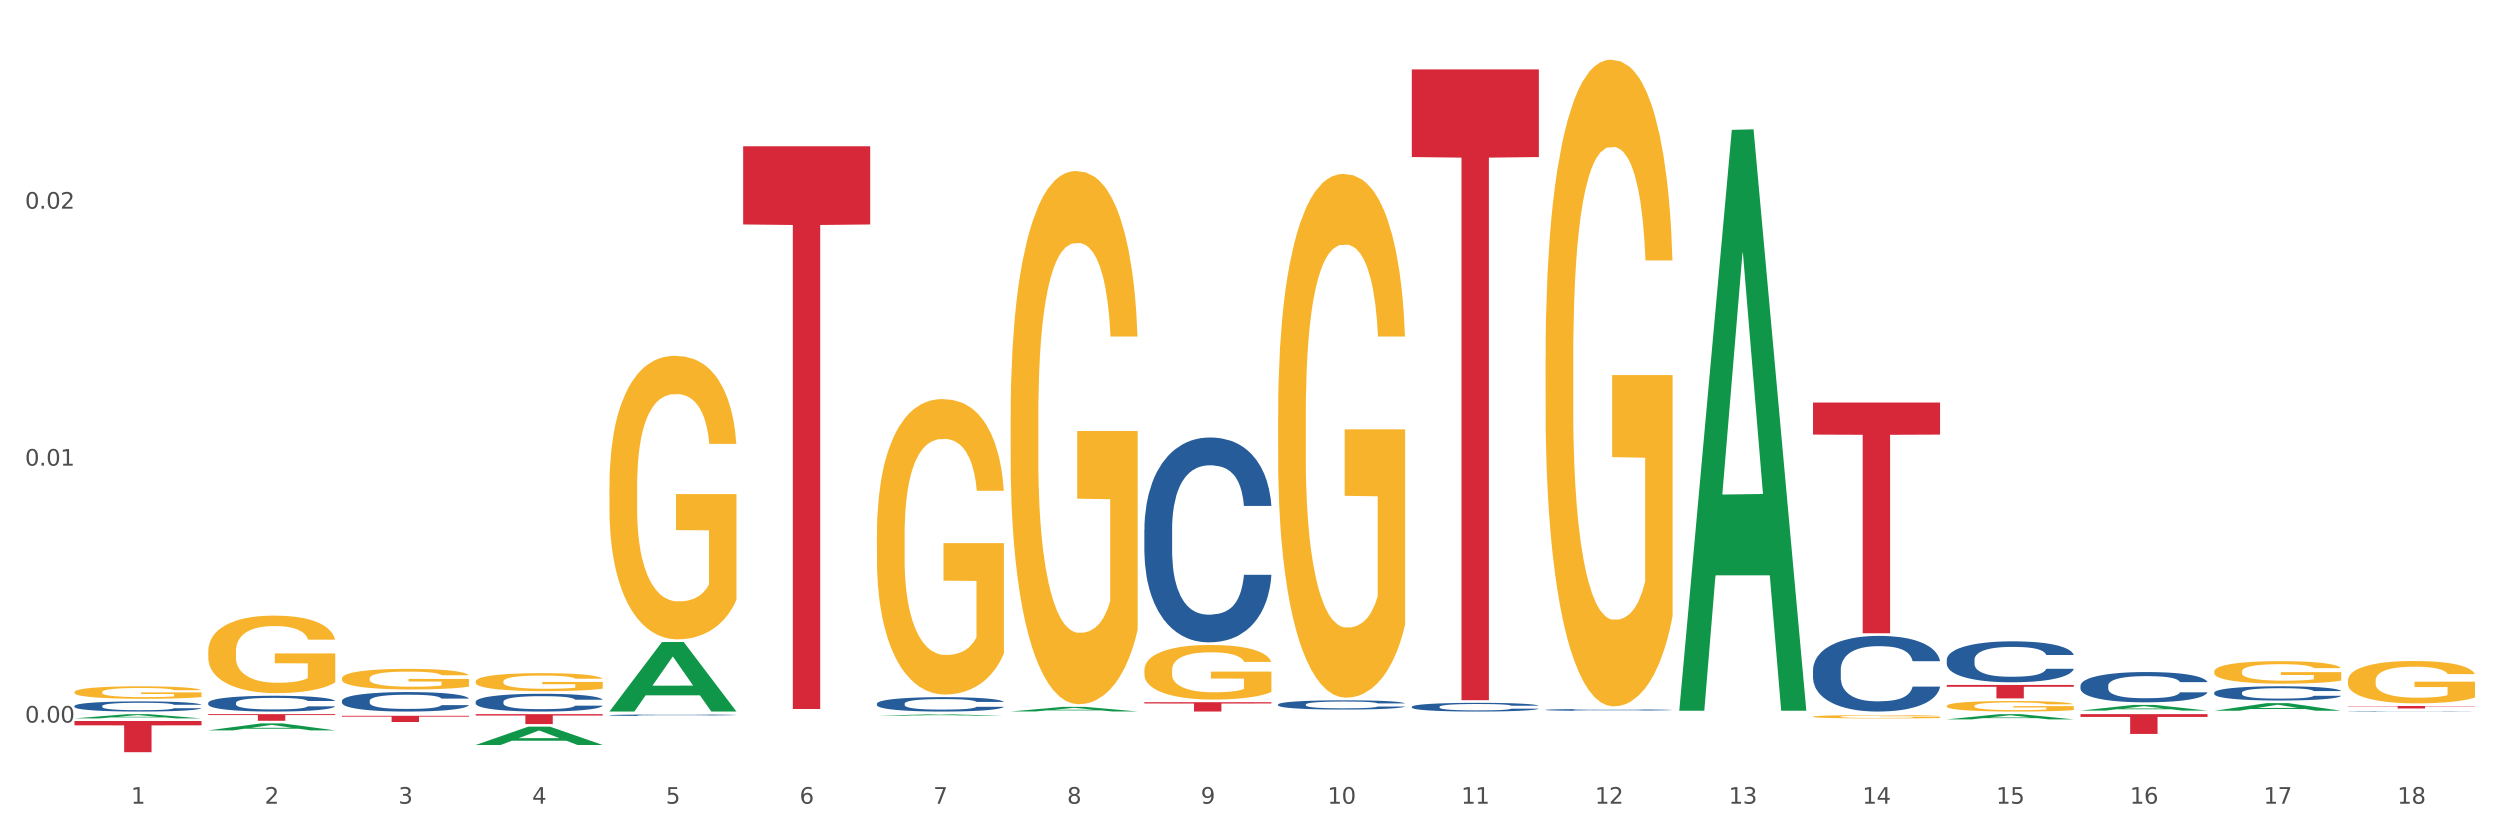 <?xml version="1.0" encoding="utf-8" standalone="no"?>
<!DOCTYPE svg PUBLIC "-//W3C//DTD SVG 1.1//EN"
  "http://www.w3.org/Graphics/SVG/1.1/DTD/svg11.dtd">
<svg xmlns:xlink="http://www.w3.org/1999/xlink" width="1080pt" height="360pt" viewBox="0 0 1080 360" xmlns="http://www.w3.org/2000/svg" version="1.1">
 <rect x="0" y="0" width="1080" height="360" fill="#333333" stroke="none"/>
 <defs>
  <style type="text/css">*{stroke-linejoin: round; stroke-linecap: butt}</style>
 </defs>
 <g id="figure_1">
  <g id="patch_1">
   <path d="M 0 360 
L 1080 360 
L 1080 0 
L 0 0 
z
" style="fill: #ffffff; stroke: #ffffff; stroke-linejoin: miter"/>
  </g>
  <g id="axes_1">
   <g id="matplotlib.axis_1">
    <g id="xtick_1">
     <g id="text_1">
      <!-- 1 -->
      <g style="fill: #4d4d4d" transform="translate(56.563 347.204) scale(0.096 -0.096)">
       <defs>
        <path id="DejaVuSans-31" d="M 794 531 
L 1825 531 
L 1825 4091 
L 703 3866 
L 703 4441 
L 1819 4666 
L 2450 4666 
L 2450 531 
L 3481 531 
L 3481 0 
L 794 0 
L 794 531 
z
" transform="scale(0.016)"/>
       </defs>
       <use xlink:href="#DejaVuSans-31"/>
      </g>
     </g>
    </g>
    <g id="xtick_2">
     <g id="text_2">
      <!-- 2 -->
      <g style="fill: #4d4d4d" transform="translate(114.336 347.204) scale(0.096 -0.096)">
       <defs>
        <path id="DejaVuSans-32" d="M 1228 531 
L 3431 531 
L 3431 0 
L 469 0 
L 469 531 
Q 828 903 1448 1529 
Q 2069 2156 2228 2338 
Q 2531 2678 2651 2914 
Q 2772 3150 2772 3378 
Q 2772 3750 2511 3984 
Q 2250 4219 1831 4219 
Q 1534 4219 1204 4116 
Q 875 4013 500 3803 
L 500 4441 
Q 881 4594 1212 4672 
Q 1544 4750 1819 4750 
Q 2544 4750 2975 4387 
Q 3406 4025 3406 3419 
Q 3406 3131 3298 2873 
Q 3191 2616 2906 2266 
Q 2828 2175 2409 1742 
Q 1991 1309 1228 531 
z
" transform="scale(0.016)"/>
       </defs>
       <use xlink:href="#DejaVuSans-32"/>
      </g>
     </g>
    </g>
    <g id="xtick_3">
     <g id="text_3">
      <!-- 3 -->
      <g style="fill: #4d4d4d" transform="translate(172.109 347.204) scale(0.096 -0.096)">
       <defs>
        <path id="DejaVuSans-33" d="M 2597 2516 
Q 3050 2419 3304 2112 
Q 3559 1806 3559 1356 
Q 3559 666 3084 287 
Q 2609 -91 1734 -91 
Q 1441 -91 1130 -33 
Q 819 25 488 141 
L 488 750 
Q 750 597 1062 519 
Q 1375 441 1716 441 
Q 2309 441 2620 675 
Q 2931 909 2931 1356 
Q 2931 1769 2642 2001 
Q 2353 2234 1838 2234 
L 1294 2234 
L 1294 2753 
L 1863 2753 
Q 2328 2753 2575 2939 
Q 2822 3125 2822 3475 
Q 2822 3834 2567 4026 
Q 2313 4219 1838 4219 
Q 1578 4219 1281 4162 
Q 984 4106 628 3988 
L 628 4550 
Q 988 4650 1302 4700 
Q 1616 4750 1894 4750 
Q 2613 4750 3031 4423 
Q 3450 4097 3450 3541 
Q 3450 3153 3228 2886 
Q 3006 2619 2597 2516 
z
" transform="scale(0.016)"/>
       </defs>
       <use xlink:href="#DejaVuSans-33"/>
      </g>
     </g>
    </g>
    <g id="xtick_4">
     <g id="text_4">
      <!-- 4 -->
      <g style="fill: #4d4d4d" transform="translate(229.882 347.204) scale(0.096 -0.096)">
       <defs>
        <path id="DejaVuSans-34" d="M 2419 4116 
L 825 1625 
L 2419 1625 
L 2419 4116 
z
M 2253 4666 
L 3047 4666 
L 3047 1625 
L 3713 1625 
L 3713 1100 
L 3047 1100 
L 3047 0 
L 2419 0 
L 2419 1100 
L 313 1100 
L 313 1709 
L 2253 4666 
z
" transform="scale(0.016)"/>
       </defs>
       <use xlink:href="#DejaVuSans-34"/>
      </g>
     </g>
    </g>
    <g id="xtick_5">
     <g id="text_5">
      <!-- 5 -->
      <g style="fill: #4d4d4d" transform="translate(287.655 347.204) scale(0.096 -0.096)">
       <defs>
        <path id="DejaVuSans-35" d="M 691 4666 
L 3169 4666 
L 3169 4134 
L 1269 4134 
L 1269 2991 
Q 1406 3038 1543 3061 
Q 1681 3084 1819 3084 
Q 2600 3084 3056 2656 
Q 3513 2228 3513 1497 
Q 3513 744 3044 326 
Q 2575 -91 1722 -91 
Q 1428 -91 1123 -41 
Q 819 9 494 109 
L 494 744 
Q 775 591 1075 516 
Q 1375 441 1709 441 
Q 2250 441 2565 725 
Q 2881 1009 2881 1497 
Q 2881 1984 2565 2268 
Q 2250 2553 1709 2553 
Q 1456 2553 1204 2497 
Q 953 2441 691 2322 
L 691 4666 
z
" transform="scale(0.016)"/>
       </defs>
       <use xlink:href="#DejaVuSans-35"/>
      </g>
     </g>
    </g>
    <g id="xtick_6">
     <g id="text_6">
      <!-- 6 -->
      <g style="fill: #4d4d4d" transform="translate(345.428 347.204) scale(0.096 -0.096)">
       <defs>
        <path id="DejaVuSans-36" d="M 2113 2584 
Q 1688 2584 1439 2293 
Q 1191 2003 1191 1497 
Q 1191 994 1439 701 
Q 1688 409 2113 409 
Q 2538 409 2786 701 
Q 3034 994 3034 1497 
Q 3034 2003 2786 2293 
Q 2538 2584 2113 2584 
z
M 3366 4563 
L 3366 3988 
Q 3128 4100 2886 4159 
Q 2644 4219 2406 4219 
Q 1781 4219 1451 3797 
Q 1122 3375 1075 2522 
Q 1259 2794 1537 2939 
Q 1816 3084 2150 3084 
Q 2853 3084 3261 2657 
Q 3669 2231 3669 1497 
Q 3669 778 3244 343 
Q 2819 -91 2113 -91 
Q 1303 -91 875 529 
Q 447 1150 447 2328 
Q 447 3434 972 4092 
Q 1497 4750 2381 4750 
Q 2619 4750 2861 4703 
Q 3103 4656 3366 4563 
z
" transform="scale(0.016)"/>
       </defs>
       <use xlink:href="#DejaVuSans-36"/>
      </g>
     </g>
    </g>
    <g id="xtick_7">
     <g id="text_7">
      <!-- 7 -->
      <g style="fill: #4d4d4d" transform="translate(403.201 347.204) scale(0.096 -0.096)">
       <defs>
        <path id="DejaVuSans-37" d="M 525 4666 
L 3525 4666 
L 3525 4397 
L 1831 0 
L 1172 0 
L 2766 4134 
L 525 4134 
L 525 4666 
z
" transform="scale(0.016)"/>
       </defs>
       <use xlink:href="#DejaVuSans-37"/>
      </g>
     </g>
    </g>
    <g id="xtick_8">
     <g id="text_8">
      <!-- 8 -->
      <g style="fill: #4d4d4d" transform="translate(460.974 347.204) scale(0.096 -0.096)">
       <defs>
        <path id="DejaVuSans-38" d="M 2034 2216 
Q 1584 2216 1326 1975 
Q 1069 1734 1069 1313 
Q 1069 891 1326 650 
Q 1584 409 2034 409 
Q 2484 409 2743 651 
Q 3003 894 3003 1313 
Q 3003 1734 2745 1975 
Q 2488 2216 2034 2216 
z
M 1403 2484 
Q 997 2584 770 2862 
Q 544 3141 544 3541 
Q 544 4100 942 4425 
Q 1341 4750 2034 4750 
Q 2731 4750 3128 4425 
Q 3525 4100 3525 3541 
Q 3525 3141 3298 2862 
Q 3072 2584 2669 2484 
Q 3125 2378 3379 2068 
Q 3634 1759 3634 1313 
Q 3634 634 3220 271 
Q 2806 -91 2034 -91 
Q 1263 -91 848 271 
Q 434 634 434 1313 
Q 434 1759 690 2068 
Q 947 2378 1403 2484 
z
M 1172 3481 
Q 1172 3119 1398 2916 
Q 1625 2713 2034 2713 
Q 2441 2713 2670 2916 
Q 2900 3119 2900 3481 
Q 2900 3844 2670 4047 
Q 2441 4250 2034 4250 
Q 1625 4250 1398 4047 
Q 1172 3844 1172 3481 
z
" transform="scale(0.016)"/>
       </defs>
       <use xlink:href="#DejaVuSans-38"/>
      </g>
     </g>
    </g>
    <g id="xtick_9">
     <g id="text_9">
      <!-- 9 -->
      <g style="fill: #4d4d4d" transform="translate(518.747 347.204) scale(0.096 -0.096)">
       <defs>
        <path id="DejaVuSans-39" d="M 703 97 
L 703 672 
Q 941 559 1184 500 
Q 1428 441 1663 441 
Q 2288 441 2617 861 
Q 2947 1281 2994 2138 
Q 2813 1869 2534 1725 
Q 2256 1581 1919 1581 
Q 1219 1581 811 2004 
Q 403 2428 403 3163 
Q 403 3881 828 4315 
Q 1253 4750 1959 4750 
Q 2769 4750 3195 4129 
Q 3622 3509 3622 2328 
Q 3622 1225 3098 567 
Q 2575 -91 1691 -91 
Q 1453 -91 1209 -44 
Q 966 3 703 97 
z
M 1959 2075 
Q 2384 2075 2632 2365 
Q 2881 2656 2881 3163 
Q 2881 3666 2632 3958 
Q 2384 4250 1959 4250 
Q 1534 4250 1286 3958 
Q 1038 3666 1038 3163 
Q 1038 2656 1286 2365 
Q 1534 2075 1959 2075 
z
" transform="scale(0.016)"/>
       </defs>
       <use xlink:href="#DejaVuSans-39"/>
      </g>
     </g>
    </g>
    <g id="xtick_10">
     <g id="text_10">
      <!-- 10 -->
      <g style="fill: #4d4d4d" transform="translate(573.466 347.204) scale(0.096 -0.096)">
       <defs>
        <path id="DejaVuSans-30" d="M 2034 4250 
Q 1547 4250 1301 3770 
Q 1056 3291 1056 2328 
Q 1056 1369 1301 889 
Q 1547 409 2034 409 
Q 2525 409 2770 889 
Q 3016 1369 3016 2328 
Q 3016 3291 2770 3770 
Q 2525 4250 2034 4250 
z
M 2034 4750 
Q 2819 4750 3233 4129 
Q 3647 3509 3647 2328 
Q 3647 1150 3233 529 
Q 2819 -91 2034 -91 
Q 1250 -91 836 529 
Q 422 1150 422 2328 
Q 422 3509 836 4129 
Q 1250 4750 2034 4750 
z
" transform="scale(0.016)"/>
       </defs>
       <use xlink:href="#DejaVuSans-31"/>
       <use xlink:href="#DejaVuSans-30" transform="translate(63.623 0)"/>
      </g>
     </g>
    </g>
    <g id="xtick_11">
     <g id="text_11">
      <!-- 11 -->
      <g style="fill: #4d4d4d" transform="translate(631.239 347.204) scale(0.096 -0.096)">
       <use xlink:href="#DejaVuSans-31"/>
       <use xlink:href="#DejaVuSans-31" transform="translate(63.623 0)"/>
      </g>
     </g>
    </g>
    <g id="xtick_12">
     <g id="text_12">
      <!-- 12 -->
      <g style="fill: #4d4d4d" transform="translate(689.012 347.204) scale(0.096 -0.096)">
       <use xlink:href="#DejaVuSans-31"/>
       <use xlink:href="#DejaVuSans-32" transform="translate(63.623 0)"/>
      </g>
     </g>
    </g>
    <g id="xtick_13">
     <g id="text_13">
      <!-- 13 -->
      <g style="fill: #4d4d4d" transform="translate(746.785 347.204) scale(0.096 -0.096)">
       <use xlink:href="#DejaVuSans-31"/>
       <use xlink:href="#DejaVuSans-33" transform="translate(63.623 0)"/>
      </g>
     </g>
    </g>
    <g id="xtick_14">
     <g id="text_14">
      <!-- 14 -->
      <g style="fill: #4d4d4d" transform="translate(804.558 347.204) scale(0.096 -0.096)">
       <use xlink:href="#DejaVuSans-31"/>
       <use xlink:href="#DejaVuSans-34" transform="translate(63.623 0)"/>
      </g>
     </g>
    </g>
    <g id="xtick_15">
     <g id="text_15">
      <!-- 15 -->
      <g style="fill: #4d4d4d" transform="translate(862.331 347.204) scale(0.096 -0.096)">
       <use xlink:href="#DejaVuSans-31"/>
       <use xlink:href="#DejaVuSans-35" transform="translate(63.623 0)"/>
      </g>
     </g>
    </g>
    <g id="xtick_16">
     <g id="text_16">
      <!-- 16 -->
      <g style="fill: #4d4d4d" transform="translate(920.104 347.204) scale(0.096 -0.096)">
       <use xlink:href="#DejaVuSans-31"/>
       <use xlink:href="#DejaVuSans-36" transform="translate(63.623 0)"/>
      </g>
     </g>
    </g>
    <g id="xtick_17">
     <g id="text_17">
      <!-- 17 -->
      <g style="fill: #4d4d4d" transform="translate(977.877 347.204) scale(0.096 -0.096)">
       <use xlink:href="#DejaVuSans-31"/>
       <use xlink:href="#DejaVuSans-37" transform="translate(63.623 0)"/>
      </g>
     </g>
    </g>
    <g id="xtick_18">
     <g id="text_18">
      <!-- 18 -->
      <g style="fill: #4d4d4d" transform="translate(1035.65 347.204) scale(0.096 -0.096)">
       <use xlink:href="#DejaVuSans-31"/>
       <use xlink:href="#DejaVuSans-38" transform="translate(63.623 0)"/>
      </g>
     </g>
    </g>
    <g id="xtick_19"/>
    <g id="xtick_20"/>
    <g id="xtick_21"/>
    <g id="xtick_22"/>
    <g id="xtick_23"/>
    <g id="xtick_24"/>
    <g id="xtick_25"/>
    <g id="xtick_26"/>
    <g id="xtick_27"/>
    <g id="xtick_28"/>
    <g id="xtick_29"/>
    <g id="xtick_30"/>
    <g id="xtick_31"/>
    <g id="xtick_32"/>
    <g id="xtick_33"/>
    <g id="xtick_34"/>
    <g id="xtick_35"/>
   </g>
   <g id="matplotlib.axis_2">
    <g id="ytick_1">
     <g id="text_19">
      <!-- 0.00 -->
      <g style="fill: #4d4d4d" transform="translate(10.8 312.166) scale(0.096 -0.096)">
       <defs>
        <path id="DejaVuSans-2e" d="M 684 794 
L 1344 794 
L 1344 0 
L 684 0 
L 684 794 
z
" transform="scale(0.016)"/>
       </defs>
       <use xlink:href="#DejaVuSans-30"/>
       <use xlink:href="#DejaVuSans-2e" transform="translate(63.623 0)"/>
       <use xlink:href="#DejaVuSans-30" transform="translate(95.41 0)"/>
       <use xlink:href="#DejaVuSans-30" transform="translate(159.033 0)"/>
      </g>
     </g>
    </g>
    <g id="ytick_2">
     <g id="text_20">
      <!-- 0.01 -->
      <g style="fill: #4d4d4d" transform="translate(10.8 201.16) scale(0.096 -0.096)">
       <use xlink:href="#DejaVuSans-30"/>
       <use xlink:href="#DejaVuSans-2e" transform="translate(63.623 0)"/>
       <use xlink:href="#DejaVuSans-30" transform="translate(95.41 0)"/>
       <use xlink:href="#DejaVuSans-31" transform="translate(159.033 0)"/>
      </g>
     </g>
    </g>
    <g id="ytick_3">
     <g id="text_21">
      <!-- 0.02 -->
      <g style="fill: #4d4d4d" transform="translate(10.8 90.154) scale(0.096 -0.096)">
       <use xlink:href="#DejaVuSans-30"/>
       <use xlink:href="#DejaVuSans-2e" transform="translate(63.623 0)"/>
       <use xlink:href="#DejaVuSans-30" transform="translate(95.41 0)"/>
       <use xlink:href="#DejaVuSans-32" transform="translate(159.033 0)"/>
      </g>
     </g>
    </g>
    <g id="ytick_4"/>
    <g id="ytick_5"/>
    <g id="ytick_6"/>
   </g>
   <g id="PolyCollection_1">
    <path d="M 32.175 310.342 
L 32.232 310.341 
L 54.864 308.521 
L 64.257 308.519 
L 87.059 310.346 
L 76.196 310.346 
L 71.273 309.92 
L 47.905 309.92 
L 47.735 309.927 
L 42.982 310.346 
L 32.175 310.346 
L 32.175 310.342 
L 50.847 309.667 
L 68.331 309.665 
L 59.674 308.908 
L 59.561 308.905 
L 59.447 308.91 
L 50.79 309.665 
L 50.847 309.667 
L 32.175 310.342 
z
" clip-path="url(#p21972e2ead)" style="fill: #109648"/>
    <path d="M 89.948 315.513 
L 90.005 315.51 
L 112.637 312.516 
L 122.03 312.513 
L 144.832 315.519 
L 133.969 315.519 
L 129.046 314.819 
L 105.678 314.819 
L 105.508 314.83 
L 100.755 315.519 
L 89.948 315.519 
L 89.948 315.513 
L 108.62 314.401 
L 126.104 314.398 
L 117.447 313.154 
L 117.334 313.148 
L 117.22 313.157 
L 108.563 314.398 
L 108.62 314.401 
L 89.948 315.513 
z
" clip-path="url(#p21972e2ead)" style="fill: #109648"/>
    <path d="M 205.494 321.817 
L 205.551 321.81 
L 228.183 313.921 
L 237.576 313.914 
L 260.378 321.832 
L 249.515 321.832 
L 244.592 319.988 
L 221.224 319.988 
L 221.054 320.018 
L 216.301 321.832 
L 205.494 321.832 
L 205.494 321.817 
L 224.166 318.888 
L 241.65 318.88 
L 232.993 315.601 
L 232.88 315.587 
L 232.766 315.609 
L 224.109 318.88 
L 224.166 318.888 
L 205.494 321.817 
z
" clip-path="url(#p21972e2ead)" style="fill: #109648"/>
    <path d="M 378.813 231.378 
L 378.878 231.261 
L 378.878 227.065 
L 379.007 223.451 
L 379.655 214.708 
L 380.627 207.48 
L 381.34 203.633 
L 382.053 200.486 
L 382.895 197.339 
L 383.932 194.074 
L 385.811 189.295 
L 386.977 186.847 
L 388.403 184.282 
L 390.995 180.552 
L 392.874 178.454 
L 394.818 176.705 
L 397.993 174.607 
L 400.067 173.674 
L 402.27 172.975 
L 404.927 172.509 
L 406.935 172.392 
L 411.342 172.742 
L 415.1 173.791 
L 416.914 174.607 
L 419.247 176.006 
L 420.478 176.938 
L 422.487 178.803 
L 424.561 181.251 
L 425.986 183.35 
L 428.125 187.313 
L 429.745 191.277 
L 431.235 196.173 
L 432.012 199.553 
L 432.596 202.701 
L 433.114 206.315 
L 433.632 212.027 
L 421.969 212.027 
L 421.515 207.947 
L 420.802 204.1 
L 419.766 200.369 
L 418.858 198.038 
L 417.303 195.124 
L 415.878 193.258 
L 414.387 191.86 
L 412.573 190.694 
L 411.147 190.111 
L 409.139 189.645 
L 405.186 189.761 
L 402.529 190.694 
L 400.715 191.86 
L 399.548 192.909 
L 398.512 194.074 
L 397.345 195.706 
L 395.984 198.155 
L 395.013 200.369 
L 394.041 203.167 
L 393.263 205.965 
L 392.55 209.229 
L 391.967 212.726 
L 391.513 216.34 
L 391.125 220.77 
L 390.801 228.114 
L 390.801 244.084 
L 390.93 247.698 
L 391.254 252.477 
L 391.643 256.091 
L 392.291 260.404 
L 392.874 263.319 
L 393.976 267.515 
L 395.207 271.012 
L 396.179 273.227 
L 397.151 275.093 
L 398.836 277.657 
L 400.715 279.755 
L 402.335 281.038 
L 404.538 282.203 
L 406.028 282.67 
L 407.324 282.903 
L 410.499 282.903 
L 412.767 282.553 
L 415.294 281.737 
L 417.238 280.688 
L 418.858 279.406 
L 420.673 277.307 
L 421.839 275.326 
L 421.839 250.962 
L 407.583 250.845 
L 407.583 234.642 
L 433.697 234.642 
L 433.697 282.203 
L 432.596 284.652 
L 431.364 286.866 
L 430.068 288.848 
L 428.125 291.296 
L 425.792 293.628 
L 423.718 295.26 
L 421.515 296.659 
L 418.923 297.941 
L 415.554 299.107 
L 413.48 299.573 
L 410.888 299.923 
L 407.843 300.039 
L 405.186 299.806 
L 402.594 299.223 
L 399.872 298.174 
L 397.216 296.659 
L 395.207 295.143 
L 393.198 293.278 
L 391.06 290.83 
L 389.375 288.498 
L 388.079 286.4 
L 386.654 283.719 
L 385.098 280.222 
L 383.932 277.074 
L 382.895 273.81 
L 381.794 269.614 
L 381.016 266 
L 380.238 261.454 
L 379.785 258.073 
L 379.266 252.827 
L 378.878 245.483 
L 378.813 231.378 
z
" clip-path="url(#p21972e2ead)" style="fill: #f7b32b"/>
    <path d="M 147.721 293.061 
L 147.786 293.053 
L 147.786 292.761 
L 147.915 292.509 
L 148.563 291.899 
L 149.535 291.395 
L 150.248 291.127 
L 150.961 290.908 
L 151.803 290.688 
L 152.84 290.461 
L 154.719 290.128 
L 155.886 289.957 
L 157.311 289.778 
L 159.903 289.518 
L 161.782 289.372 
L 163.726 289.25 
L 166.901 289.104 
L 168.975 289.039 
L 171.178 288.99 
L 173.835 288.958 
L 175.844 288.95 
L 180.25 288.974 
L 184.008 289.047 
L 185.822 289.104 
L 188.155 289.201 
L 189.386 289.266 
L 191.395 289.396 
L 193.469 289.567 
L 194.894 289.713 
L 197.033 289.99 
L 198.653 290.266 
L 200.143 290.607 
L 200.921 290.843 
L 201.504 291.062 
L 202.022 291.314 
L 202.54 291.712 
L 190.877 291.712 
L 190.423 291.428 
L 189.71 291.16 
L 188.674 290.9 
L 187.766 290.737 
L 186.211 290.534 
L 184.786 290.404 
L 183.295 290.307 
L 181.481 290.225 
L 180.055 290.185 
L 178.047 290.152 
L 174.094 290.16 
L 171.437 290.225 
L 169.623 290.307 
L 168.456 290.38 
L 167.42 290.461 
L 166.253 290.575 
L 164.893 290.745 
L 163.921 290.9 
L 162.949 291.095 
L 162.171 291.29 
L 161.458 291.517 
L 160.875 291.761 
L 160.421 292.013 
L 160.033 292.322 
L 159.709 292.834 
L 159.709 293.947 
L 159.838 294.199 
L 160.162 294.532 
L 160.551 294.784 
L 161.199 295.085 
L 161.782 295.288 
L 162.884 295.58 
L 164.115 295.824 
L 165.087 295.978 
L 166.059 296.109 
L 167.744 296.287 
L 169.623 296.434 
L 171.243 296.523 
L 173.446 296.604 
L 174.936 296.637 
L 176.232 296.653 
L 179.407 296.653 
L 181.675 296.629 
L 184.203 296.572 
L 186.146 296.499 
L 187.766 296.409 
L 189.581 296.263 
L 190.747 296.125 
L 190.747 294.426 
L 176.491 294.418 
L 176.491 293.289 
L 202.605 293.289 
L 202.605 296.604 
L 201.504 296.775 
L 200.273 296.929 
L 198.977 297.067 
L 197.033 297.238 
L 194.7 297.401 
L 192.626 297.514 
L 190.423 297.612 
L 187.831 297.701 
L 184.462 297.782 
L 182.388 297.815 
L 179.796 297.839 
L 176.751 297.847 
L 174.094 297.831 
L 171.502 297.791 
L 168.78 297.717 
L 166.124 297.612 
L 164.115 297.506 
L 162.106 297.376 
L 159.968 297.206 
L 158.283 297.043 
L 156.987 296.897 
L 155.562 296.71 
L 154.006 296.466 
L 152.84 296.247 
L 151.803 296.019 
L 150.702 295.727 
L 149.924 295.475 
L 149.147 295.158 
L 148.693 294.922 
L 148.175 294.556 
L 147.786 294.045 
L 147.721 293.061 
z
" clip-path="url(#p21972e2ead)" style="fill: #f7b32b"/>
    <path d="M 205.494 294.394 
L 205.559 294.387 
L 205.559 294.131 
L 205.688 293.911 
L 206.336 293.378 
L 207.308 292.938 
L 208.021 292.703 
L 208.734 292.511 
L 209.576 292.32 
L 210.613 292.121 
L 212.492 291.83 
L 213.659 291.68 
L 215.084 291.524 
L 217.676 291.297 
L 219.555 291.169 
L 221.499 291.063 
L 224.674 290.935 
L 226.748 290.878 
L 228.951 290.835 
L 231.608 290.807 
L 233.616 290.8 
L 238.023 290.821 
L 241.781 290.885 
L 243.595 290.935 
L 245.928 291.02 
L 247.159 291.077 
L 249.168 291.19 
L 251.242 291.34 
L 252.667 291.467 
L 254.806 291.709 
L 256.426 291.95 
L 257.916 292.249 
L 258.694 292.455 
L 259.277 292.646 
L 259.795 292.867 
L 260.313 293.215 
L 248.65 293.215 
L 248.196 292.966 
L 247.483 292.732 
L 246.447 292.504 
L 245.539 292.362 
L 243.984 292.185 
L 242.559 292.071 
L 241.068 291.986 
L 239.254 291.915 
L 237.828 291.879 
L 235.82 291.851 
L 231.867 291.858 
L 229.21 291.915 
L 227.396 291.986 
L 226.229 292.05 
L 225.193 292.121 
L 224.026 292.22 
L 222.666 292.369 
L 221.694 292.504 
L 220.722 292.675 
L 219.944 292.845 
L 219.231 293.044 
L 218.648 293.257 
L 218.194 293.477 
L 217.806 293.747 
L 217.482 294.195 
L 217.482 295.168 
L 217.611 295.388 
L 217.935 295.679 
L 218.324 295.899 
L 218.972 296.162 
L 219.555 296.34 
L 220.657 296.595 
L 221.888 296.808 
L 222.86 296.943 
L 223.832 297.057 
L 225.517 297.213 
L 227.396 297.341 
L 229.016 297.419 
L 231.219 297.49 
L 232.709 297.519 
L 234.005 297.533 
L 237.18 297.533 
L 239.448 297.512 
L 241.975 297.462 
L 243.919 297.398 
L 245.539 297.32 
L 247.354 297.192 
L 248.52 297.071 
L 248.52 295.587 
L 234.264 295.58 
L 234.264 294.592 
L 260.378 294.592 
L 260.378 297.49 
L 259.277 297.639 
L 258.046 297.774 
L 256.75 297.895 
L 254.806 298.044 
L 252.473 298.186 
L 250.399 298.286 
L 248.196 298.371 
L 245.604 298.449 
L 242.235 298.52 
L 240.161 298.549 
L 237.569 298.57 
L 234.524 298.577 
L 231.867 298.563 
L 229.275 298.527 
L 226.553 298.463 
L 223.897 298.371 
L 221.888 298.279 
L 219.879 298.165 
L 217.741 298.016 
L 216.056 297.874 
L 214.76 297.746 
L 213.335 297.583 
L 211.779 297.37 
L 210.613 297.178 
L 209.576 296.979 
L 208.475 296.723 
L 207.697 296.503 
L 206.92 296.226 
L 206.466 296.02 
L 205.948 295.7 
L 205.559 295.253 
L 205.494 294.394 
z
" clip-path="url(#p21972e2ead)" style="fill: #f7b32b"/>
    <path d="M 263.267 210.316 
L 263.332 210.204 
L 263.332 206.177 
L 263.461 202.709 
L 264.109 194.32 
L 265.081 187.384 
L 265.794 183.693 
L 266.507 180.672 
L 267.349 177.652 
L 268.386 174.52 
L 270.265 169.933 
L 271.432 167.584 
L 272.857 165.123 
L 275.449 161.544 
L 277.328 159.53 
L 279.272 157.852 
L 282.447 155.838 
L 284.521 154.944 
L 286.724 154.272 
L 289.381 153.825 
L 291.389 153.713 
L 295.796 154.049 
L 299.554 155.055 
L 301.368 155.838 
L 303.701 157.181 
L 304.932 158.076 
L 306.941 159.866 
L 309.015 162.215 
L 310.44 164.228 
L 312.579 168.032 
L 314.199 171.835 
L 315.689 176.533 
L 316.466 179.777 
L 317.05 182.798 
L 317.568 186.265 
L 318.086 191.747 
L 306.423 191.747 
L 305.969 187.831 
L 305.256 184.14 
L 304.22 180.56 
L 303.312 178.323 
L 301.757 175.526 
L 300.332 173.737 
L 298.841 172.394 
L 297.027 171.276 
L 295.601 170.716 
L 293.593 170.269 
L 289.64 170.381 
L 286.983 171.276 
L 285.169 172.394 
L 284.002 173.401 
L 282.966 174.52 
L 281.799 176.086 
L 280.439 178.435 
L 279.467 180.56 
L 278.495 183.245 
L 277.717 185.93 
L 277.004 189.062 
L 276.421 192.418 
L 275.967 195.886 
L 275.579 200.136 
L 275.255 207.184 
L 275.255 222.509 
L 275.384 225.977 
L 275.708 230.563 
L 276.097 234.031 
L 276.745 238.17 
L 277.328 240.967 
L 278.43 244.994 
L 279.661 248.35 
L 280.633 250.475 
L 281.605 252.265 
L 283.29 254.726 
L 285.169 256.739 
L 286.789 257.97 
L 288.992 259.089 
L 290.482 259.536 
L 291.778 259.76 
L 294.953 259.76 
L 297.221 259.424 
L 299.748 258.641 
L 301.692 257.634 
L 303.312 256.404 
L 305.127 254.39 
L 306.293 252.489 
L 306.293 229.109 
L 292.037 228.997 
L 292.037 213.448 
L 318.151 213.448 
L 318.151 259.089 
L 317.05 261.438 
L 315.819 263.563 
L 314.523 265.465 
L 312.579 267.814 
L 310.246 270.051 
L 308.172 271.617 
L 305.969 272.96 
L 303.377 274.19 
L 300.008 275.309 
L 297.934 275.756 
L 295.342 276.092 
L 292.297 276.204 
L 289.64 275.98 
L 287.048 275.421 
L 284.326 274.414 
L 281.67 272.96 
L 279.661 271.505 
L 277.652 269.716 
L 275.514 267.367 
L 273.829 265.129 
L 272.533 263.116 
L 271.108 260.543 
L 269.552 257.187 
L 268.386 254.167 
L 267.349 251.034 
L 266.248 247.007 
L 265.47 243.54 
L 264.692 239.177 
L 264.239 235.933 
L 263.721 230.899 
L 263.332 223.852 
L 263.267 210.316 
z
" clip-path="url(#p21972e2ead)" style="fill: #f7b32b"/>
    <path d="M 436.586 180.312 
L 436.651 180.102 
L 436.651 172.528 
L 436.78 166.007 
L 437.428 150.228 
L 438.4 137.185 
L 439.113 130.242 
L 439.826 124.562 
L 440.668 118.882 
L 441.705 112.992 
L 443.584 104.366 
L 444.75 99.948 
L 446.176 95.32 
L 448.768 88.588 
L 450.647 84.801 
L 452.591 81.645 
L 455.766 77.858 
L 457.84 76.175 
L 460.043 74.913 
L 462.7 74.072 
L 464.708 73.861 
L 469.115 74.492 
L 472.873 76.386 
L 474.687 77.858 
L 477.02 80.383 
L 478.251 82.066 
L 480.26 85.432 
L 482.334 89.85 
L 483.759 93.637 
L 485.898 100.79 
L 487.517 107.942 
L 489.008 116.778 
L 489.785 122.879 
L 490.369 128.559 
L 490.887 135.081 
L 491.405 145.39 
L 479.742 145.39 
L 479.288 138.026 
L 478.575 131.084 
L 477.539 124.352 
L 476.631 120.144 
L 475.076 114.885 
L 473.651 111.519 
L 472.16 108.994 
L 470.346 106.891 
L 468.92 105.839 
L 466.912 104.997 
L 462.959 105.208 
L 460.302 106.891 
L 458.488 108.994 
L 457.321 110.888 
L 456.285 112.992 
L 455.118 115.937 
L 453.757 120.355 
L 452.785 124.352 
L 451.814 129.401 
L 451.036 134.45 
L 450.323 140.341 
L 449.74 146.652 
L 449.286 153.174 
L 448.898 161.168 
L 448.574 174.422 
L 448.574 203.244 
L 448.703 209.765 
L 449.027 218.391 
L 449.416 224.912 
L 450.064 232.696 
L 450.647 237.956 
L 451.749 245.529 
L 452.98 251.841 
L 453.952 255.838 
L 454.924 259.204 
L 456.609 263.832 
L 458.488 267.619 
L 460.108 269.933 
L 462.311 272.037 
L 463.801 272.879 
L 465.097 273.299 
L 468.272 273.299 
L 470.54 272.668 
L 473.067 271.196 
L 475.011 269.302 
L 476.631 266.988 
L 478.446 263.201 
L 479.612 259.625 
L 479.612 215.656 
L 465.356 215.445 
L 465.356 186.203 
L 491.47 186.203 
L 491.47 272.037 
L 490.369 276.455 
L 489.137 280.452 
L 487.841 284.029 
L 485.898 288.446 
L 483.565 292.654 
L 481.491 295.599 
L 479.288 298.124 
L 476.696 300.438 
L 473.327 302.542 
L 471.253 303.383 
L 468.661 304.014 
L 465.616 304.225 
L 462.959 303.804 
L 460.367 302.752 
L 457.645 300.859 
L 454.989 298.124 
L 452.98 295.389 
L 450.971 292.023 
L 448.833 287.605 
L 447.148 283.397 
L 445.852 279.611 
L 444.426 274.772 
L 442.871 268.461 
L 441.705 262.78 
L 440.668 256.89 
L 439.567 249.316 
L 438.789 242.795 
L 438.011 234.59 
L 437.558 228.489 
L 437.039 219.022 
L 436.651 205.768 
L 436.586 180.312 
z
" clip-path="url(#p21972e2ead)" style="fill: #f7b32b"/>
    <path d="M 89.948 281.421 
L 90.013 281.39 
L 90.013 280.289 
L 90.142 279.341 
L 90.79 277.048 
L 91.762 275.152 
L 92.475 274.143 
L 93.188 273.317 
L 94.03 272.491 
L 95.067 271.635 
L 96.946 270.381 
L 98.113 269.739 
L 99.538 269.066 
L 102.13 268.088 
L 104.009 267.537 
L 105.953 267.079 
L 109.128 266.528 
L 111.202 266.283 
L 113.405 266.1 
L 116.062 265.978 
L 118.071 265.947 
L 122.477 266.039 
L 126.235 266.314 
L 128.049 266.528 
L 130.382 266.895 
L 131.613 267.14 
L 133.622 267.629 
L 135.696 268.271 
L 137.121 268.822 
L 139.26 269.861 
L 140.88 270.901 
L 142.37 272.186 
L 143.148 273.072 
L 143.731 273.898 
L 144.249 274.846 
L 144.768 276.344 
L 133.104 276.344 
L 132.65 275.274 
L 131.937 274.265 
L 130.901 273.286 
L 129.993 272.675 
L 128.438 271.91 
L 127.013 271.421 
L 125.522 271.054 
L 123.708 270.748 
L 122.282 270.595 
L 120.274 270.473 
L 116.321 270.504 
L 113.664 270.748 
L 111.85 271.054 
L 110.684 271.329 
L 109.647 271.635 
L 108.48 272.063 
L 107.12 272.705 
L 106.148 273.286 
L 105.176 274.02 
L 104.398 274.754 
L 103.685 275.611 
L 103.102 276.528 
L 102.648 277.476 
L 102.26 278.638 
L 101.936 280.565 
L 101.936 284.754 
L 102.065 285.702 
L 102.389 286.956 
L 102.778 287.904 
L 103.426 289.035 
L 104.009 289.8 
L 105.111 290.901 
L 106.342 291.818 
L 107.314 292.399 
L 108.286 292.889 
L 109.971 293.561 
L 111.85 294.112 
L 113.47 294.448 
L 115.673 294.754 
L 117.163 294.876 
L 118.459 294.937 
L 121.634 294.937 
L 123.902 294.846 
L 126.43 294.632 
L 128.373 294.356 
L 129.993 294.02 
L 131.808 293.47 
L 132.974 292.95 
L 132.974 286.558 
L 118.719 286.528 
L 118.719 282.277 
L 144.832 282.277 
L 144.832 294.754 
L 143.731 295.396 
L 142.5 295.977 
L 141.204 296.497 
L 139.26 297.139 
L 136.927 297.751 
L 134.853 298.179 
L 132.65 298.546 
L 130.058 298.882 
L 126.689 299.188 
L 124.615 299.31 
L 122.023 299.402 
L 118.978 299.433 
L 116.321 299.372 
L 113.729 299.219 
L 111.007 298.943 
L 108.351 298.546 
L 106.342 298.148 
L 104.333 297.659 
L 102.195 297.017 
L 100.51 296.405 
L 99.214 295.855 
L 97.789 295.151 
L 96.233 294.234 
L 95.067 293.408 
L 94.03 292.552 
L 92.929 291.451 
L 92.151 290.503 
L 91.374 289.311 
L 90.92 288.424 
L 90.402 287.048 
L 90.013 285.121 
L 89.948 281.421 
z
" clip-path="url(#p21972e2ead)" style="fill: #f7b32b"/>
    <path d="M 32.175 298.977 
L 32.24 298.972 
L 32.24 298.795 
L 32.369 298.643 
L 33.017 298.274 
L 33.989 297.969 
L 34.702 297.807 
L 35.415 297.674 
L 36.257 297.541 
L 37.294 297.404 
L 39.173 297.202 
L 40.34 297.099 
L 41.765 296.991 
L 44.357 296.833 
L 46.236 296.745 
L 48.18 296.671 
L 51.355 296.582 
L 53.429 296.543 
L 55.632 296.514 
L 58.289 296.494 
L 60.298 296.489 
L 64.704 296.504 
L 68.462 296.548 
L 70.277 296.582 
L 72.609 296.641 
L 73.84 296.681 
L 75.849 296.759 
L 77.923 296.863 
L 79.348 296.951 
L 81.487 297.118 
L 83.107 297.286 
L 84.597 297.492 
L 85.375 297.635 
L 85.958 297.767 
L 86.476 297.92 
L 86.995 298.161 
L 75.331 298.161 
L 74.877 297.989 
L 74.164 297.826 
L 73.128 297.669 
L 72.22 297.571 
L 70.665 297.448 
L 69.24 297.369 
L 67.749 297.31 
L 65.935 297.261 
L 64.509 297.236 
L 62.501 297.217 
L 58.548 297.222 
L 55.891 297.261 
L 54.077 297.31 
L 52.911 297.354 
L 51.874 297.404 
L 50.707 297.472 
L 49.347 297.576 
L 48.375 297.669 
L 47.403 297.787 
L 46.625 297.905 
L 45.912 298.043 
L 45.329 298.19 
L 44.876 298.343 
L 44.487 298.53 
L 44.163 298.839 
L 44.163 299.513 
L 44.292 299.666 
L 44.616 299.867 
L 45.005 300.02 
L 45.653 300.202 
L 46.236 300.325 
L 47.338 300.502 
L 48.569 300.649 
L 49.541 300.743 
L 50.513 300.821 
L 52.198 300.929 
L 54.077 301.018 
L 55.697 301.072 
L 57.9 301.121 
L 59.39 301.141 
L 60.686 301.151 
L 63.861 301.151 
L 66.129 301.136 
L 68.657 301.101 
L 70.601 301.057 
L 72.22 301.003 
L 74.035 300.915 
L 75.201 300.831 
L 75.201 299.803 
L 60.946 299.798 
L 60.946 299.115 
L 87.059 299.115 
L 87.059 301.121 
L 85.958 301.224 
L 84.727 301.318 
L 83.431 301.401 
L 81.487 301.505 
L 79.154 301.603 
L 77.08 301.672 
L 74.877 301.731 
L 72.285 301.785 
L 68.916 301.834 
L 66.842 301.854 
L 64.25 301.869 
L 61.205 301.874 
L 58.548 301.864 
L 55.956 301.839 
L 53.235 301.795 
L 50.578 301.731 
L 48.569 301.667 
L 46.56 301.588 
L 44.422 301.485 
L 42.737 301.387 
L 41.441 301.298 
L 40.016 301.185 
L 38.46 301.038 
L 37.294 300.905 
L 36.257 300.767 
L 35.156 300.59 
L 34.378 300.438 
L 33.601 300.246 
L 33.147 300.103 
L 32.629 299.882 
L 32.24 299.572 
L 32.175 298.977 
z
" clip-path="url(#p21972e2ead)" style="fill: #f7b32b"/>
    <path d="M 494.359 289.531 
L 494.424 289.509 
L 494.424 288.734 
L 494.553 288.066 
L 495.201 286.45 
L 496.173 285.115 
L 496.886 284.404 
L 497.599 283.822 
L 498.441 283.24 
L 499.478 282.637 
L 501.357 281.754 
L 502.523 281.302 
L 503.949 280.828 
L 506.541 280.138 
L 508.42 279.751 
L 510.364 279.428 
L 513.539 279.04 
L 515.613 278.867 
L 517.816 278.738 
L 520.473 278.652 
L 522.481 278.63 
L 526.888 278.695 
L 530.646 278.889 
L 532.46 279.04 
L 534.793 279.298 
L 536.024 279.471 
L 538.033 279.815 
L 540.107 280.268 
L 541.532 280.655 
L 543.671 281.388 
L 545.29 282.12 
L 546.781 283.025 
L 547.558 283.65 
L 548.142 284.231 
L 548.66 284.899 
L 549.178 285.955 
L 537.515 285.955 
L 537.061 285.201 
L 536.348 284.49 
L 535.311 283.801 
L 534.404 283.37 
L 532.849 282.831 
L 531.424 282.487 
L 529.933 282.228 
L 528.119 282.013 
L 526.693 281.905 
L 524.685 281.819 
L 520.732 281.84 
L 518.075 282.013 
L 516.261 282.228 
L 515.094 282.422 
L 514.058 282.637 
L 512.891 282.939 
L 511.53 283.391 
L 510.558 283.801 
L 509.586 284.318 
L 508.809 284.835 
L 508.096 285.438 
L 507.513 286.084 
L 507.059 286.752 
L 506.671 287.57 
L 506.347 288.928 
L 506.347 291.879 
L 506.476 292.547 
L 506.8 293.43 
L 507.189 294.098 
L 507.837 294.895 
L 508.42 295.433 
L 509.522 296.209 
L 510.753 296.855 
L 511.725 297.264 
L 512.697 297.609 
L 514.382 298.083 
L 516.261 298.471 
L 517.881 298.708 
L 520.084 298.923 
L 521.574 299.009 
L 522.87 299.052 
L 526.045 299.052 
L 528.313 298.988 
L 530.84 298.837 
L 532.784 298.643 
L 534.404 298.406 
L 536.219 298.018 
L 537.385 297.652 
L 537.385 293.15 
L 523.129 293.128 
L 523.129 290.134 
L 549.243 290.134 
L 549.243 298.923 
L 548.142 299.376 
L 546.91 299.785 
L 545.614 300.151 
L 543.671 300.603 
L 541.338 301.034 
L 539.264 301.336 
L 537.061 301.594 
L 534.469 301.831 
L 531.1 302.047 
L 529.026 302.133 
L 526.434 302.198 
L 523.389 302.219 
L 520.732 302.176 
L 518.14 302.068 
L 515.418 301.874 
L 512.762 301.594 
L 510.753 301.314 
L 508.744 300.97 
L 506.606 300.517 
L 504.921 300.086 
L 503.625 299.699 
L 502.199 299.203 
L 500.644 298.557 
L 499.478 297.975 
L 498.441 297.372 
L 497.34 296.597 
L 496.562 295.929 
L 495.784 295.089 
L 495.331 294.464 
L 494.812 293.495 
L 494.424 292.137 
L 494.359 289.531 
z
" clip-path="url(#p21972e2ead)" style="fill: #f7b32b"/>
    <path d="M 32.175 304.974 
L 32.24 304.97 
L 32.24 304.858 
L 32.434 304.706 
L 33.148 304.426 
L 34.056 304.213 
L 35.613 303.965 
L 36.457 303.861 
L 37.56 303.745 
L 39.83 303.557 
L 42.425 303.397 
L 44.242 303.309 
L 45.604 303.253 
L 48.653 303.153 
L 50.405 303.109 
L 52.221 303.073 
L 53.778 303.049 
L 56.373 303.021 
L 58.449 303.009 
L 60.85 303.005 
L 62.861 303.009 
L 65.521 303.025 
L 69.413 303.073 
L 70.905 303.101 
L 72.917 303.149 
L 74.993 303.213 
L 76.679 303.277 
L 78.626 303.369 
L 80.637 303.489 
L 82.583 303.641 
L 83.945 303.781 
L 85.048 303.929 
L 86.021 304.109 
L 86.735 304.306 
L 87.059 304.47 
L 75.187 304.47 
L 74.863 304.322 
L 74.214 304.161 
L 73.565 304.053 
L 72.852 303.965 
L 71.749 303.865 
L 70.776 303.801 
L 69.154 303.725 
L 67.662 303.677 
L 66.429 303.649 
L 64.937 303.625 
L 61.758 303.601 
L 59.487 303.601 
L 58.06 303.609 
L 56.309 303.629 
L 54.816 303.657 
L 53.065 303.705 
L 51.702 303.757 
L 50.34 303.825 
L 49.562 303.873 
L 48.394 303.961 
L 47.615 304.033 
L 46.577 304.157 
L 45.993 304.246 
L 44.955 304.474 
L 44.501 304.642 
L 44.307 304.758 
L 44.177 304.886 
L 44.177 305.51 
L 44.566 305.791 
L 44.891 305.911 
L 45.41 306.047 
L 46.383 306.223 
L 47.81 306.395 
L 49.302 306.519 
L 50.535 306.595 
L 51.702 306.651 
L 52.87 306.695 
L 54.297 306.735 
L 55.465 306.759 
L 57.217 306.783 
L 59.293 306.795 
L 60.915 306.795 
L 64.223 306.775 
L 65.715 306.755 
L 67.143 306.727 
L 68.7 306.683 
L 69.932 306.635 
L 70.646 306.599 
L 71.814 306.523 
L 72.722 306.443 
L 73.5 306.351 
L 74.019 306.271 
L 74.603 306.151 
L 75.057 306.015 
L 75.187 305.943 
L 87.059 305.943 
L 86.8 306.087 
L 86.346 306.227 
L 85.437 306.415 
L 84.724 306.523 
L 83.621 306.655 
L 82.453 306.767 
L 80.831 306.892 
L 79.339 306.984 
L 77.782 307.064 
L 76.095 307.136 
L 73.046 307.236 
L 71.943 307.264 
L 69.608 307.312 
L 67.791 307.34 
L 65.132 307.368 
L 62.407 307.384 
L 59.552 307.388 
L 57.022 307.38 
L 54.233 307.356 
L 52.481 307.332 
L 50.535 307.296 
L 48.264 307.24 
L 46.123 307.172 
L 44.112 307.092 
L 42.231 307 
L 40.479 306.896 
L 38.208 306.723 
L 36.522 306.555 
L 35.289 306.399 
L 34.446 306.267 
L 33.602 306.099 
L 33.148 305.983 
L 32.434 305.703 
L 32.175 305.442 
L 32.175 304.974 
z
" clip-path="url(#p21972e2ead)" style="fill: #255c99"/>
    <path d="M 263.267 308.963 
L 263.332 308.962 
L 263.332 308.946 
L 263.526 308.923 
L 264.24 308.881 
L 265.148 308.85 
L 266.705 308.812 
L 267.549 308.797 
L 268.652 308.78 
L 270.922 308.752 
L 273.517 308.728 
L 275.334 308.715 
L 276.696 308.706 
L 279.745 308.691 
L 281.497 308.685 
L 283.313 308.679 
L 284.87 308.676 
L 287.465 308.672 
L 289.541 308.67 
L 291.942 308.669 
L 293.953 308.67 
L 296.613 308.672 
L 300.505 308.679 
L 301.997 308.683 
L 304.008 308.691 
L 306.084 308.7 
L 307.771 308.71 
L 309.717 308.723 
L 311.729 308.741 
L 313.675 308.764 
L 315.037 308.785 
L 316.14 308.807 
L 317.113 308.834 
L 317.827 308.863 
L 318.151 308.888 
L 306.279 308.888 
L 305.955 308.866 
L 305.306 308.842 
L 304.657 308.826 
L 303.944 308.812 
L 302.841 308.798 
L 301.868 308.788 
L 300.246 308.777 
L 298.754 308.769 
L 297.521 308.765 
L 296.029 308.762 
L 292.85 308.758 
L 290.579 308.758 
L 289.152 308.759 
L 287.4 308.762 
L 285.908 308.767 
L 284.157 308.774 
L 282.794 308.781 
L 281.432 308.792 
L 280.653 308.799 
L 279.486 308.812 
L 278.707 308.823 
L 277.669 308.841 
L 277.085 308.854 
L 276.047 308.888 
L 275.593 308.913 
L 275.399 308.931 
L 275.269 308.95 
L 275.269 309.043 
L 275.658 309.085 
L 275.982 309.103 
L 276.501 309.123 
L 277.475 309.149 
L 278.902 309.175 
L 280.394 309.194 
L 281.627 309.205 
L 282.794 309.213 
L 283.962 309.22 
L 285.389 309.226 
L 286.557 309.229 
L 288.309 309.233 
L 290.385 309.235 
L 292.007 309.235 
L 295.315 309.232 
L 296.807 309.229 
L 298.235 309.225 
L 299.792 309.218 
L 301.024 309.211 
L 301.738 309.206 
L 302.906 309.194 
L 303.814 309.182 
L 304.592 309.168 
L 305.111 309.157 
L 305.695 309.139 
L 306.149 309.118 
L 306.279 309.108 
L 318.151 309.108 
L 317.892 309.129 
L 317.438 309.15 
L 316.529 309.178 
L 315.816 309.194 
L 314.713 309.214 
L 313.545 309.231 
L 311.923 309.249 
L 310.431 309.263 
L 308.874 309.275 
L 307.187 309.286 
L 304.138 309.301 
L 303.035 309.305 
L 300.7 309.312 
L 298.883 309.316 
L 296.223 309.32 
L 293.499 309.323 
L 290.644 309.323 
L 288.114 309.322 
L 285.324 309.318 
L 283.573 309.315 
L 281.627 309.309 
L 279.356 309.301 
L 277.215 309.291 
L 275.204 309.279 
L 273.323 309.265 
L 271.571 309.25 
L 269.3 309.224 
L 267.614 309.199 
L 266.381 309.176 
L 265.538 309.156 
L 264.694 309.131 
L 264.24 309.114 
L 263.526 309.072 
L 263.267 309.033 
L 263.267 308.963 
z
" clip-path="url(#p21972e2ead)" style="fill: #255c99"/>
    <path d="M 378.813 303.964 
L 378.878 303.958 
L 378.878 303.799 
L 379.072 303.583 
L 379.786 303.186 
L 380.694 302.885 
L 382.251 302.533 
L 383.095 302.385 
L 384.198 302.221 
L 386.468 301.954 
L 389.063 301.727 
L 390.88 301.602 
L 392.242 301.522 
L 395.291 301.38 
L 397.043 301.318 
L 398.859 301.267 
L 400.416 301.233 
L 403.011 301.193 
L 405.087 301.176 
L 407.488 301.17 
L 409.499 301.176 
L 412.159 301.199 
L 416.051 301.267 
L 417.543 301.306 
L 419.554 301.375 
L 421.63 301.465 
L 423.317 301.556 
L 425.263 301.687 
L 427.275 301.857 
L 429.221 302.073 
L 430.583 302.272 
L 431.686 302.482 
L 432.659 302.737 
L 433.373 303.016 
L 433.697 303.248 
L 421.825 303.248 
L 421.501 303.038 
L 420.852 302.811 
L 420.203 302.658 
L 419.49 302.533 
L 418.387 302.391 
L 417.414 302.3 
L 415.792 302.192 
L 414.3 302.124 
L 413.067 302.084 
L 411.575 302.05 
L 408.396 302.016 
L 406.125 302.016 
L 404.698 302.028 
L 402.946 302.056 
L 401.454 302.096 
L 399.703 302.164 
L 398.34 302.238 
L 396.978 302.334 
L 396.199 302.402 
L 395.032 302.527 
L 394.253 302.629 
L 393.215 302.806 
L 392.631 302.93 
L 391.593 303.254 
L 391.139 303.493 
L 390.945 303.657 
L 390.815 303.839 
L 390.815 304.725 
L 391.204 305.122 
L 391.528 305.293 
L 392.047 305.486 
L 393.021 305.736 
L 394.448 305.98 
L 395.94 306.156 
L 397.173 306.264 
L 398.34 306.343 
L 399.508 306.406 
L 400.935 306.462 
L 402.103 306.496 
L 403.855 306.531 
L 405.931 306.548 
L 407.553 306.548 
L 410.861 306.519 
L 412.353 306.491 
L 413.781 306.451 
L 415.338 306.389 
L 416.57 306.32 
L 417.284 306.269 
L 418.452 306.161 
L 419.36 306.048 
L 420.138 305.917 
L 420.657 305.804 
L 421.241 305.633 
L 421.695 305.44 
L 421.825 305.338 
L 433.697 305.338 
L 433.438 305.542 
L 432.984 305.741 
L 432.075 306.008 
L 431.362 306.161 
L 430.259 306.349 
L 429.091 306.508 
L 427.469 306.684 
L 425.977 306.814 
L 424.42 306.928 
L 422.733 307.03 
L 419.684 307.172 
L 418.581 307.212 
L 416.246 307.28 
L 414.429 307.32 
L 411.769 307.36 
L 409.045 307.382 
L 406.19 307.388 
L 403.66 307.377 
L 400.87 307.343 
L 399.119 307.308 
L 397.173 307.257 
L 394.902 307.178 
L 392.761 307.081 
L 390.75 306.968 
L 388.869 306.837 
L 387.117 306.689 
L 384.846 306.445 
L 383.16 306.207 
L 381.927 305.985 
L 381.084 305.798 
L 380.24 305.56 
L 379.786 305.395 
L 379.072 304.997 
L 378.813 304.628 
L 378.813 303.964 
z
" clip-path="url(#p21972e2ead)" style="fill: #255c99"/>
    <path d="M 205.494 303.159 
L 205.559 303.152 
L 205.559 302.955 
L 205.753 302.689 
L 206.467 302.198 
L 207.375 301.826 
L 208.932 301.391 
L 209.776 301.209 
L 210.879 301.006 
L 213.149 300.676 
L 215.744 300.395 
L 217.561 300.241 
L 218.923 300.143 
L 221.972 299.968 
L 223.724 299.89 
L 225.54 299.827 
L 227.097 299.785 
L 229.692 299.736 
L 231.768 299.715 
L 234.169 299.708 
L 236.18 299.715 
L 238.84 299.743 
L 242.732 299.827 
L 244.224 299.876 
L 246.236 299.961 
L 248.312 300.073 
L 249.998 300.185 
L 251.945 300.346 
L 253.956 300.557 
L 255.902 300.823 
L 257.264 301.069 
L 258.367 301.328 
L 259.34 301.644 
L 260.054 301.987 
L 260.378 302.275 
L 248.506 302.275 
L 248.182 302.016 
L 247.533 301.735 
L 246.884 301.546 
L 246.171 301.391 
L 245.068 301.216 
L 244.095 301.104 
L 242.473 300.97 
L 240.981 300.886 
L 239.748 300.837 
L 238.256 300.795 
L 235.077 300.753 
L 232.806 300.753 
L 231.379 300.767 
L 229.627 300.802 
L 228.135 300.851 
L 226.384 300.935 
L 225.021 301.027 
L 223.659 301.146 
L 222.88 301.23 
L 221.713 301.384 
L 220.934 301.511 
L 219.896 301.728 
L 219.312 301.882 
L 218.274 302.282 
L 217.82 302.577 
L 217.626 302.78 
L 217.496 303.004 
L 217.496 304.099 
L 217.885 304.59 
L 218.209 304.8 
L 218.728 305.038 
L 219.702 305.347 
L 221.129 305.649 
L 222.621 305.866 
L 223.854 305.999 
L 225.021 306.097 
L 226.189 306.175 
L 227.616 306.245 
L 228.784 306.287 
L 230.536 306.329 
L 232.612 306.35 
L 234.234 306.35 
L 237.542 306.315 
L 239.034 306.28 
L 240.462 306.231 
L 242.019 306.154 
L 243.251 306.069 
L 243.965 306.006 
L 245.133 305.873 
L 246.041 305.733 
L 246.819 305.571 
L 247.338 305.431 
L 247.922 305.221 
L 248.376 304.982 
L 248.506 304.856 
L 260.378 304.856 
L 260.119 305.109 
L 259.665 305.354 
L 258.756 305.684 
L 258.043 305.873 
L 256.94 306.104 
L 255.772 306.301 
L 254.15 306.518 
L 252.658 306.68 
L 251.101 306.82 
L 249.414 306.946 
L 246.365 307.121 
L 245.262 307.171 
L 242.927 307.255 
L 241.11 307.304 
L 238.45 307.353 
L 235.726 307.381 
L 232.871 307.388 
L 230.341 307.374 
L 227.551 307.332 
L 225.8 307.29 
L 223.854 307.227 
L 221.583 307.128 
L 219.442 307.009 
L 217.431 306.869 
L 215.55 306.708 
L 213.798 306.525 
L 211.527 306.224 
L 209.841 305.929 
L 208.608 305.656 
L 207.765 305.424 
L 206.921 305.13 
L 206.467 304.926 
L 205.753 304.435 
L 205.494 303.979 
L 205.494 303.159 
z
" clip-path="url(#p21972e2ead)" style="fill: #255c99"/>
    <path d="M 32.175 311.477 
L 87.059 311.477 
L 87.059 313.349 
L 65.47 313.362 
L 65.47 324.95 
L 53.635 324.95 
L 53.635 313.362 
L 32.175 313.349 
L 32.175 311.49 
L 32.175 311.477 
z
" clip-path="url(#p21972e2ead)" style="fill: #d62839"/>
    <path d="M 494.359 228.76 
L 494.424 228.679 
L 494.424 226.416 
L 494.618 223.344 
L 495.332 217.686 
L 496.24 213.402 
L 497.797 208.391 
L 498.641 206.29 
L 499.743 203.945 
L 502.014 200.147 
L 504.609 196.913 
L 506.426 195.135 
L 507.788 194.004 
L 510.837 191.983 
L 512.589 191.094 
L 514.405 190.366 
L 515.962 189.881 
L 518.557 189.316 
L 520.633 189.073 
L 523.034 188.992 
L 525.045 189.073 
L 527.705 189.396 
L 531.597 190.366 
L 533.089 190.932 
L 535.1 191.902 
L 537.176 193.195 
L 538.863 194.489 
L 540.809 196.348 
L 542.821 198.772 
L 544.767 201.844 
L 546.129 204.673 
L 547.232 207.664 
L 548.205 211.301 
L 548.919 215.261 
L 549.243 218.575 
L 537.371 218.575 
L 537.047 215.585 
L 536.398 212.352 
L 535.749 210.169 
L 535.036 208.391 
L 533.933 206.37 
L 532.96 205.077 
L 531.338 203.541 
L 529.846 202.571 
L 528.613 202.006 
L 527.121 201.521 
L 523.942 201.036 
L 521.671 201.036 
L 520.244 201.197 
L 518.492 201.601 
L 517 202.167 
L 515.249 203.137 
L 513.886 204.188 
L 512.524 205.562 
L 511.745 206.532 
L 510.578 208.31 
L 509.799 209.765 
L 508.761 212.271 
L 508.177 214.049 
L 507.139 218.656 
L 506.685 222.051 
L 506.49 224.395 
L 506.361 226.982 
L 506.361 239.591 
L 506.75 245.249 
L 507.074 247.674 
L 507.593 250.422 
L 508.566 253.978 
L 509.994 257.454 
L 511.486 259.96 
L 512.718 261.495 
L 513.886 262.627 
L 515.054 263.516 
L 516.481 264.324 
L 517.649 264.809 
L 519.401 265.294 
L 521.477 265.537 
L 523.099 265.537 
L 526.407 265.133 
L 527.899 264.729 
L 529.327 264.163 
L 530.884 263.274 
L 532.116 262.304 
L 532.83 261.576 
L 533.998 260.04 
L 534.906 258.424 
L 535.684 256.565 
L 536.203 254.948 
L 536.787 252.523 
L 537.241 249.775 
L 537.371 248.32 
L 549.243 248.32 
L 548.984 251.23 
L 548.53 254.059 
L 547.621 257.858 
L 546.908 260.04 
L 545.805 262.708 
L 544.637 264.971 
L 543.015 267.477 
L 541.523 269.336 
L 539.966 270.952 
L 538.279 272.407 
L 535.23 274.428 
L 534.127 274.994 
L 531.792 275.964 
L 529.975 276.53 
L 527.315 277.095 
L 524.591 277.419 
L 521.736 277.499 
L 519.206 277.338 
L 516.416 276.853 
L 514.665 276.368 
L 512.718 275.64 
L 510.448 274.509 
L 508.307 273.135 
L 506.296 271.518 
L 504.414 269.659 
L 502.663 267.558 
L 500.392 264.082 
L 498.705 260.687 
L 497.473 257.535 
L 496.629 254.867 
L 495.786 251.473 
L 495.332 249.129 
L 494.618 243.471 
L 494.359 238.217 
L 494.359 228.76 
z
" clip-path="url(#p21972e2ead)" style="fill: #255c99"/>
    <path d="M 552.132 304.329 
L 552.197 304.325 
L 552.197 304.223 
L 552.391 304.084 
L 553.105 303.829 
L 554.013 303.635 
L 555.57 303.409 
L 556.414 303.314 
L 557.516 303.208 
L 559.787 303.037 
L 562.382 302.891 
L 564.199 302.811 
L 565.561 302.76 
L 568.61 302.668 
L 570.362 302.628 
L 572.178 302.595 
L 573.735 302.573 
L 576.33 302.548 
L 578.406 302.537 
L 580.807 302.533 
L 582.818 302.537 
L 585.478 302.552 
L 589.37 302.595 
L 590.862 302.621 
L 592.873 302.665 
L 594.949 302.723 
L 596.636 302.781 
L 598.582 302.865 
L 600.594 302.975 
L 602.54 303.113 
L 603.902 303.241 
L 605.005 303.376 
L 605.978 303.54 
L 606.692 303.719 
L 607.016 303.869 
L 595.144 303.869 
L 594.82 303.734 
L 594.171 303.588 
L 593.522 303.489 
L 592.809 303.409 
L 591.706 303.318 
L 590.733 303.259 
L 589.111 303.19 
L 587.619 303.146 
L 586.386 303.121 
L 584.894 303.099 
L 581.715 303.077 
L 579.444 303.077 
L 578.017 303.084 
L 576.265 303.103 
L 574.773 303.128 
L 573.022 303.172 
L 571.659 303.219 
L 570.297 303.281 
L 569.518 303.325 
L 568.351 303.405 
L 567.572 303.471 
L 566.534 303.584 
L 565.95 303.664 
L 564.912 303.872 
L 564.458 304.026 
L 564.263 304.131 
L 564.134 304.248 
L 564.134 304.817 
L 564.523 305.073 
L 564.847 305.182 
L 565.366 305.306 
L 566.339 305.467 
L 567.767 305.624 
L 569.259 305.737 
L 570.491 305.806 
L 571.659 305.857 
L 572.827 305.898 
L 574.254 305.934 
L 575.422 305.956 
L 577.174 305.978 
L 579.25 305.989 
L 580.871 305.989 
L 584.18 305.971 
L 585.672 305.952 
L 587.1 305.927 
L 588.657 305.887 
L 589.889 305.843 
L 590.603 305.81 
L 591.771 305.741 
L 592.679 305.668 
L 593.457 305.584 
L 593.976 305.511 
L 594.56 305.401 
L 595.014 305.277 
L 595.144 305.212 
L 607.016 305.212 
L 606.757 305.343 
L 606.303 305.471 
L 605.394 305.642 
L 604.681 305.741 
L 603.578 305.861 
L 602.41 305.963 
L 600.788 306.076 
L 599.296 306.16 
L 597.739 306.233 
L 596.052 306.299 
L 593.003 306.39 
L 591.9 306.416 
L 589.565 306.459 
L 587.748 306.485 
L 585.088 306.511 
L 582.364 306.525 
L 579.509 306.529 
L 576.979 306.522 
L 574.189 306.5 
L 572.438 306.478 
L 570.491 306.445 
L 568.221 306.394 
L 566.08 306.332 
L 564.069 306.259 
L 562.187 306.175 
L 560.436 306.08 
L 558.165 305.923 
L 556.478 305.77 
L 555.246 305.628 
L 554.402 305.507 
L 553.559 305.354 
L 553.105 305.248 
L 552.391 304.993 
L 552.132 304.755 
L 552.132 304.329 
z
" clip-path="url(#p21972e2ead)" style="fill: #255c99"/>
    <path d="M 609.905 305.315 
L 609.97 305.312 
L 609.97 305.215 
L 610.164 305.085 
L 610.878 304.844 
L 611.786 304.662 
L 613.343 304.449 
L 614.187 304.359 
L 615.289 304.26 
L 617.56 304.098 
L 620.155 303.961 
L 621.972 303.885 
L 623.334 303.837 
L 626.383 303.751 
L 628.135 303.713 
L 629.951 303.682 
L 631.508 303.662 
L 634.103 303.638 
L 636.179 303.627 
L 638.58 303.624 
L 640.591 303.627 
L 643.251 303.641 
L 647.143 303.682 
L 648.635 303.706 
L 650.646 303.748 
L 652.722 303.803 
L 654.409 303.858 
L 656.355 303.937 
L 658.367 304.04 
L 660.313 304.17 
L 661.675 304.291 
L 662.778 304.418 
L 663.751 304.573 
L 664.465 304.741 
L 664.789 304.882 
L 652.917 304.882 
L 652.593 304.755 
L 651.944 304.617 
L 651.295 304.524 
L 650.581 304.449 
L 649.479 304.363 
L 648.505 304.308 
L 646.884 304.243 
L 645.391 304.201 
L 644.159 304.177 
L 642.667 304.157 
L 639.488 304.136 
L 637.217 304.136 
L 635.79 304.143 
L 634.038 304.16 
L 632.546 304.184 
L 630.795 304.225 
L 629.432 304.27 
L 628.07 304.329 
L 627.291 304.37 
L 626.124 304.445 
L 625.345 304.507 
L 624.307 304.614 
L 623.723 304.689 
L 622.685 304.885 
L 622.231 305.03 
L 622.036 305.129 
L 621.907 305.239 
L 621.907 305.776 
L 622.296 306.016 
L 622.62 306.119 
L 623.139 306.236 
L 624.112 306.388 
L 625.54 306.535 
L 627.032 306.642 
L 628.264 306.707 
L 629.432 306.755 
L 630.6 306.793 
L 632.027 306.828 
L 633.195 306.848 
L 634.947 306.869 
L 637.023 306.879 
L 638.644 306.879 
L 641.953 306.862 
L 643.445 306.845 
L 644.872 306.821 
L 646.429 306.783 
L 647.662 306.742 
L 648.376 306.711 
L 649.543 306.645 
L 650.452 306.577 
L 651.23 306.498 
L 651.749 306.429 
L 652.333 306.326 
L 652.787 306.209 
L 652.917 306.147 
L 664.789 306.147 
L 664.53 306.271 
L 664.076 306.391 
L 663.167 306.553 
L 662.454 306.645 
L 661.351 306.759 
L 660.183 306.855 
L 658.561 306.962 
L 657.069 307.041 
L 655.512 307.109 
L 653.825 307.171 
L 650.776 307.257 
L 649.673 307.281 
L 647.338 307.323 
L 645.521 307.347 
L 642.861 307.371 
L 640.137 307.384 
L 637.282 307.388 
L 634.752 307.381 
L 631.962 307.36 
L 630.211 307.34 
L 628.264 307.309 
L 625.994 307.261 
L 623.853 307.202 
L 621.842 307.134 
L 619.96 307.054 
L 618.209 306.965 
L 615.938 306.817 
L 614.251 306.673 
L 613.019 306.539 
L 612.175 306.425 
L 611.332 306.281 
L 610.878 306.181 
L 610.164 305.941 
L 609.905 305.717 
L 609.905 305.315 
z
" clip-path="url(#p21972e2ead)" style="fill: #255c99"/>
    <path d="M 667.678 306.65 
L 667.743 306.649 
L 667.743 306.629 
L 667.937 306.601 
L 668.651 306.55 
L 669.559 306.512 
L 671.116 306.467 
L 671.96 306.448 
L 673.062 306.427 
L 675.333 306.392 
L 677.928 306.363 
L 679.745 306.347 
L 681.107 306.337 
L 684.156 306.319 
L 685.908 306.311 
L 687.724 306.304 
L 689.281 306.3 
L 691.876 306.295 
L 693.952 306.293 
L 696.353 306.292 
L 698.364 306.293 
L 701.024 306.296 
L 704.916 306.304 
L 706.408 306.309 
L 708.419 306.318 
L 710.495 306.33 
L 712.182 306.341 
L 714.128 306.358 
L 716.139 306.38 
L 718.086 306.408 
L 719.448 306.433 
L 720.551 306.46 
L 721.524 306.493 
L 722.238 306.528 
L 722.562 306.558 
L 710.69 306.558 
L 710.366 306.531 
L 709.717 306.502 
L 709.068 306.483 
L 708.354 306.467 
L 707.252 306.448 
L 706.278 306.437 
L 704.657 306.423 
L 703.164 306.414 
L 701.932 306.409 
L 700.44 306.405 
L 697.261 306.4 
L 694.99 306.4 
L 693.563 306.402 
L 691.811 306.405 
L 690.319 306.41 
L 688.568 306.419 
L 687.205 306.429 
L 685.843 306.441 
L 685.064 306.45 
L 683.897 306.466 
L 683.118 306.479 
L 682.08 306.501 
L 681.496 306.517 
L 680.458 306.559 
L 680.004 306.59 
L 679.809 306.611 
L 679.68 306.634 
L 679.68 306.747 
L 680.069 306.798 
L 680.393 306.82 
L 680.912 306.845 
L 681.885 306.877 
L 683.313 306.908 
L 684.805 306.931 
L 686.037 306.945 
L 687.205 306.955 
L 688.373 306.963 
L 689.8 306.97 
L 690.968 306.975 
L 692.72 306.979 
L 694.796 306.981 
L 696.417 306.981 
L 699.726 306.977 
L 701.218 306.974 
L 702.645 306.969 
L 704.202 306.961 
L 705.435 306.952 
L 706.149 306.945 
L 707.316 306.932 
L 708.225 306.917 
L 709.003 306.9 
L 709.522 306.886 
L 710.106 306.864 
L 710.56 306.839 
L 710.69 306.826 
L 722.562 306.826 
L 722.303 306.852 
L 721.848 306.878 
L 720.94 306.912 
L 720.227 306.932 
L 719.124 306.956 
L 717.956 306.976 
L 716.334 306.999 
L 714.842 307.015 
L 713.285 307.03 
L 711.598 307.043 
L 708.549 307.061 
L 707.446 307.066 
L 705.111 307.075 
L 703.294 307.08 
L 700.634 307.085 
L 697.91 307.088 
L 695.055 307.089 
L 692.525 307.087 
L 689.735 307.083 
L 687.984 307.079 
L 686.037 307.072 
L 683.767 307.062 
L 681.626 307.049 
L 679.615 307.035 
L 677.733 307.018 
L 675.982 306.999 
L 673.711 306.968 
L 672.024 306.937 
L 670.792 306.909 
L 669.948 306.885 
L 669.105 306.854 
L 668.651 306.833 
L 667.937 306.782 
L 667.678 306.735 
L 667.678 306.65 
z
" clip-path="url(#p21972e2ead)" style="fill: #255c99"/>
    <path d="M 783.224 289.387 
L 783.289 289.357 
L 783.289 288.522 
L 783.483 287.387 
L 784.197 285.298 
L 785.105 283.715 
L 786.662 281.865 
L 787.506 281.088 
L 788.608 280.223 
L 790.879 278.82 
L 793.474 277.626 
L 795.291 276.969 
L 796.653 276.551 
L 799.702 275.805 
L 801.454 275.476 
L 803.27 275.208 
L 804.827 275.029 
L 807.422 274.82 
L 809.498 274.73 
L 811.899 274.7 
L 813.91 274.73 
L 816.57 274.849 
L 820.462 275.208 
L 821.954 275.417 
L 823.965 275.775 
L 826.041 276.253 
L 827.728 276.73 
L 829.674 277.417 
L 831.685 278.312 
L 833.632 279.447 
L 834.994 280.491 
L 836.097 281.596 
L 837.07 282.939 
L 837.784 284.402 
L 838.108 285.626 
L 826.236 285.626 
L 825.912 284.521 
L 825.263 283.327 
L 824.614 282.521 
L 823.9 281.865 
L 822.798 281.118 
L 821.824 280.641 
L 820.203 280.074 
L 818.71 279.715 
L 817.478 279.506 
L 815.986 279.327 
L 812.807 279.148 
L 810.536 279.148 
L 809.109 279.208 
L 807.357 279.357 
L 805.865 279.566 
L 804.114 279.924 
L 802.751 280.312 
L 801.389 280.82 
L 800.61 281.178 
L 799.443 281.835 
L 798.664 282.372 
L 797.626 283.298 
L 797.042 283.954 
L 796.004 285.656 
L 795.55 286.91 
L 795.355 287.775 
L 795.226 288.731 
L 795.226 293.387 
L 795.615 295.477 
L 795.939 296.373 
L 796.458 297.388 
L 797.431 298.701 
L 798.859 299.985 
L 800.351 300.91 
L 801.583 301.477 
L 802.751 301.895 
L 803.919 302.224 
L 805.346 302.522 
L 806.514 302.701 
L 808.266 302.88 
L 810.342 302.97 
L 811.963 302.97 
L 815.272 302.821 
L 816.764 302.671 
L 818.191 302.462 
L 819.748 302.134 
L 820.981 301.776 
L 821.695 301.507 
L 822.862 300.94 
L 823.771 300.343 
L 824.549 299.656 
L 825.068 299.059 
L 825.652 298.164 
L 826.106 297.149 
L 826.236 296.611 
L 838.108 296.611 
L 837.849 297.686 
L 837.394 298.731 
L 836.486 300.134 
L 835.773 300.94 
L 834.67 301.925 
L 833.502 302.761 
L 831.88 303.686 
L 830.388 304.373 
L 828.831 304.97 
L 827.144 305.507 
L 824.095 306.254 
L 822.992 306.463 
L 820.657 306.821 
L 818.84 307.03 
L 816.18 307.239 
L 813.456 307.358 
L 810.601 307.388 
L 808.071 307.328 
L 805.281 307.149 
L 803.53 306.97 
L 801.583 306.701 
L 799.313 306.283 
L 797.172 305.776 
L 795.161 305.179 
L 793.279 304.492 
L 791.528 303.716 
L 789.257 302.433 
L 787.57 301.179 
L 786.338 300.015 
L 785.494 299.029 
L 784.651 297.776 
L 784.197 296.91 
L 783.483 294.82 
L 783.224 292.88 
L 783.224 289.387 
z
" clip-path="url(#p21972e2ead)" style="fill: #255c99"/>
    <path d="M 840.997 285.005 
L 841.062 284.988 
L 841.062 284.536 
L 841.256 283.922 
L 841.97 282.791 
L 842.878 281.934 
L 844.435 280.932 
L 845.278 280.512 
L 846.381 280.044 
L 848.652 279.284 
L 851.247 278.638 
L 853.063 278.282 
L 854.426 278.056 
L 857.475 277.652 
L 859.227 277.474 
L 861.043 277.329 
L 862.6 277.232 
L 865.195 277.119 
L 867.271 277.07 
L 869.672 277.054 
L 871.683 277.07 
L 874.343 277.135 
L 878.235 277.329 
L 879.727 277.442 
L 881.738 277.636 
L 883.814 277.894 
L 885.501 278.153 
L 887.447 278.525 
L 889.458 279.009 
L 891.405 279.623 
L 892.767 280.189 
L 893.87 280.787 
L 894.843 281.514 
L 895.557 282.306 
L 895.881 282.968 
L 884.009 282.968 
L 883.685 282.371 
L 883.036 281.724 
L 882.387 281.288 
L 881.673 280.932 
L 880.571 280.528 
L 879.597 280.27 
L 877.976 279.963 
L 876.483 279.769 
L 875.251 279.656 
L 873.759 279.559 
L 870.58 279.462 
L 868.309 279.462 
L 866.882 279.494 
L 865.13 279.575 
L 863.638 279.688 
L 861.887 279.882 
L 860.524 280.092 
L 859.162 280.367 
L 858.383 280.561 
L 857.216 280.916 
L 856.437 281.207 
L 855.399 281.708 
L 854.815 282.064 
L 853.777 282.985 
L 853.323 283.663 
L 853.128 284.132 
L 852.999 284.649 
L 852.999 287.17 
L 853.388 288.301 
L 853.712 288.786 
L 854.231 289.335 
L 855.204 290.046 
L 856.632 290.741 
L 858.124 291.242 
L 859.356 291.549 
L 860.524 291.775 
L 861.692 291.953 
L 863.119 292.115 
L 864.287 292.212 
L 866.039 292.309 
L 868.115 292.357 
L 869.736 292.357 
L 873.045 292.276 
L 874.537 292.195 
L 875.964 292.082 
L 877.521 291.905 
L 878.754 291.711 
L 879.468 291.565 
L 880.635 291.258 
L 881.544 290.935 
L 882.322 290.563 
L 882.841 290.24 
L 883.425 289.755 
L 883.879 289.206 
L 884.009 288.915 
L 895.881 288.915 
L 895.622 289.497 
L 895.167 290.062 
L 894.259 290.822 
L 893.546 291.258 
L 892.443 291.791 
L 891.275 292.244 
L 889.653 292.745 
L 888.161 293.117 
L 886.604 293.44 
L 884.917 293.731 
L 881.868 294.135 
L 880.765 294.248 
L 878.43 294.442 
L 876.613 294.555 
L 873.953 294.668 
L 871.229 294.732 
L 868.374 294.749 
L 865.844 294.716 
L 863.054 294.619 
L 861.303 294.522 
L 859.356 294.377 
L 857.086 294.151 
L 854.945 293.876 
L 852.934 293.553 
L 851.052 293.181 
L 849.301 292.761 
L 847.03 292.066 
L 845.343 291.387 
L 844.111 290.757 
L 843.267 290.224 
L 842.424 289.545 
L 841.97 289.077 
L 841.256 287.946 
L 840.997 286.895 
L 840.997 285.005 
z
" clip-path="url(#p21972e2ead)" style="fill: #255c99"/>
    <path d="M 898.77 296.2 
L 898.835 296.188 
L 898.835 295.854 
L 899.029 295.4 
L 899.743 294.563 
L 900.651 293.93 
L 902.208 293.189 
L 903.051 292.879 
L 904.154 292.532 
L 906.425 291.971 
L 909.02 291.493 
L 910.836 291.23 
L 912.199 291.063 
L 915.248 290.764 
L 917 290.632 
L 918.816 290.525 
L 920.373 290.453 
L 922.968 290.37 
L 925.044 290.334 
L 927.444 290.322 
L 929.456 290.334 
L 932.116 290.382 
L 936.008 290.525 
L 937.5 290.609 
L 939.511 290.752 
L 941.587 290.943 
L 943.274 291.134 
L 945.22 291.409 
L 947.231 291.768 
L 949.178 292.222 
L 950.54 292.64 
L 951.643 293.082 
L 952.616 293.619 
L 953.33 294.205 
L 953.654 294.695 
L 941.782 294.695 
L 941.458 294.253 
L 940.809 293.775 
L 940.16 293.452 
L 939.446 293.189 
L 938.344 292.891 
L 937.37 292.699 
L 935.749 292.472 
L 934.256 292.329 
L 933.024 292.245 
L 931.532 292.174 
L 928.353 292.102 
L 926.082 292.102 
L 924.655 292.126 
L 922.903 292.186 
L 921.411 292.269 
L 919.659 292.413 
L 918.297 292.568 
L 916.935 292.771 
L 916.156 292.915 
L 914.988 293.177 
L 914.21 293.392 
L 913.172 293.763 
L 912.588 294.026 
L 911.55 294.707 
L 911.096 295.208 
L 910.901 295.555 
L 910.772 295.937 
L 910.772 297.801 
L 911.161 298.637 
L 911.485 298.996 
L 912.004 299.402 
L 912.977 299.928 
L 914.405 300.442 
L 915.897 300.812 
L 917.129 301.039 
L 918.297 301.206 
L 919.465 301.338 
L 920.892 301.457 
L 922.06 301.529 
L 923.811 301.601 
L 925.887 301.636 
L 927.509 301.636 
L 930.818 301.577 
L 932.31 301.517 
L 933.737 301.433 
L 935.294 301.302 
L 936.527 301.158 
L 937.241 301.051 
L 938.408 300.824 
L 939.317 300.585 
L 940.095 300.31 
L 940.614 300.071 
L 941.198 299.713 
L 941.652 299.307 
L 941.782 299.092 
L 953.654 299.092 
L 953.395 299.522 
L 952.94 299.94 
L 952.032 300.501 
L 951.319 300.824 
L 950.216 301.218 
L 949.048 301.553 
L 947.426 301.923 
L 945.934 302.198 
L 944.377 302.437 
L 942.69 302.652 
L 939.641 302.951 
L 938.538 303.034 
L 936.203 303.178 
L 934.386 303.261 
L 931.726 303.345 
L 929.002 303.393 
L 926.147 303.405 
L 923.617 303.381 
L 920.827 303.309 
L 919.076 303.237 
L 917.129 303.13 
L 914.859 302.963 
L 912.718 302.759 
L 910.707 302.521 
L 908.825 302.246 
L 907.074 301.935 
L 904.803 301.421 
L 903.116 300.92 
L 901.884 300.454 
L 901.04 300.059 
L 900.197 299.557 
L 899.743 299.211 
L 899.029 298.375 
L 898.77 297.598 
L 898.77 296.2 
z
" clip-path="url(#p21972e2ead)" style="fill: #255c99"/>
    <path d="M 956.543 299.238 
L 956.608 299.232 
L 956.608 299.075 
L 956.802 298.861 
L 957.516 298.468 
L 958.424 298.17 
L 959.981 297.822 
L 960.824 297.675 
L 961.927 297.512 
L 964.198 297.248 
L 966.793 297.024 
L 968.609 296.9 
L 969.972 296.821 
L 973.021 296.681 
L 974.773 296.619 
L 976.589 296.568 
L 978.146 296.535 
L 980.741 296.495 
L 982.817 296.479 
L 985.217 296.473 
L 987.229 296.479 
L 989.888 296.501 
L 993.781 296.568 
L 995.273 296.608 
L 997.284 296.675 
L 999.36 296.765 
L 1001.047 296.855 
L 1002.993 296.984 
L 1005.004 297.153 
L 1006.951 297.366 
L 1008.313 297.563 
L 1009.416 297.771 
L 1010.389 298.024 
L 1011.103 298.299 
L 1011.427 298.53 
L 999.555 298.53 
L 999.231 298.322 
L 998.582 298.097 
L 997.933 297.945 
L 997.219 297.822 
L 996.116 297.681 
L 995.143 297.591 
L 993.521 297.484 
L 992.029 297.417 
L 990.797 297.378 
L 989.305 297.344 
L 986.126 297.31 
L 983.855 297.31 
L 982.428 297.321 
L 980.676 297.35 
L 979.184 297.389 
L 977.432 297.456 
L 976.07 297.529 
L 974.708 297.625 
L 973.929 297.692 
L 972.761 297.816 
L 971.983 297.917 
L 970.945 298.091 
L 970.361 298.215 
L 969.323 298.535 
L 968.869 298.771 
L 968.674 298.934 
L 968.545 299.114 
L 968.545 299.991 
L 968.934 300.384 
L 969.258 300.553 
L 969.777 300.744 
L 970.75 300.991 
L 972.178 301.233 
L 973.67 301.407 
L 974.902 301.513 
L 976.07 301.592 
L 977.238 301.654 
L 978.665 301.71 
L 979.833 301.744 
L 981.584 301.778 
L 983.66 301.794 
L 985.282 301.794 
L 988.591 301.766 
L 990.083 301.738 
L 991.51 301.699 
L 993.067 301.637 
L 994.3 301.57 
L 995.014 301.519 
L 996.181 301.412 
L 997.09 301.3 
L 997.868 301.171 
L 998.387 301.058 
L 998.971 300.89 
L 999.425 300.699 
L 999.555 300.598 
L 1011.427 300.598 
L 1011.168 300.8 
L 1010.713 300.996 
L 1009.805 301.261 
L 1009.092 301.412 
L 1007.989 301.598 
L 1006.821 301.755 
L 1005.199 301.929 
L 1003.707 302.059 
L 1002.15 302.171 
L 1000.463 302.272 
L 997.414 302.413 
L 996.311 302.452 
L 993.976 302.519 
L 992.159 302.559 
L 989.499 302.598 
L 986.774 302.62 
L 983.92 302.626 
L 981.39 302.615 
L 978.6 302.581 
L 976.849 302.547 
L 974.902 302.497 
L 972.632 302.418 
L 970.491 302.323 
L 968.48 302.21 
L 966.598 302.081 
L 964.847 301.935 
L 962.576 301.693 
L 960.889 301.457 
L 959.657 301.238 
L 958.813 301.053 
L 957.97 300.817 
L 957.516 300.654 
L 956.802 300.26 
L 956.543 299.895 
L 956.543 299.238 
z
" clip-path="url(#p21972e2ead)" style="fill: #255c99"/>
    <path d="M 1014.316 307.273 
L 1014.381 307.272 
L 1014.381 307.267 
L 1014.575 307.26 
L 1015.289 307.246 
L 1016.197 307.236 
L 1017.754 307.224 
L 1018.597 307.22 
L 1019.7 307.214 
L 1021.971 307.205 
L 1024.566 307.197 
L 1026.382 307.193 
L 1027.745 307.19 
L 1030.794 307.186 
L 1032.546 307.184 
L 1034.362 307.182 
L 1035.919 307.181 
L 1038.514 307.179 
L 1040.59 307.179 
L 1042.99 307.179 
L 1045.002 307.179 
L 1047.661 307.18 
L 1051.554 307.182 
L 1053.046 307.183 
L 1055.057 307.185 
L 1057.133 307.189 
L 1058.82 307.192 
L 1060.766 307.196 
L 1062.777 307.202 
L 1064.724 307.209 
L 1066.086 307.216 
L 1067.189 307.223 
L 1068.162 307.231 
L 1068.876 307.241 
L 1069.2 307.249 
L 1057.328 307.249 
L 1057.003 307.241 
L 1056.355 307.234 
L 1055.706 307.229 
L 1054.992 307.224 
L 1053.889 307.22 
L 1052.916 307.217 
L 1051.294 307.213 
L 1049.802 307.211 
L 1048.57 307.209 
L 1047.078 307.208 
L 1043.899 307.207 
L 1041.628 307.207 
L 1040.201 307.207 
L 1038.449 307.208 
L 1036.957 307.21 
L 1035.205 307.212 
L 1033.843 307.215 
L 1032.481 307.218 
L 1031.702 307.22 
L 1030.534 307.224 
L 1029.756 307.228 
L 1028.718 307.234 
L 1028.134 307.238 
L 1027.096 307.249 
L 1026.642 307.257 
L 1026.447 307.262 
L 1026.318 307.268 
L 1026.318 307.298 
L 1026.707 307.312 
L 1027.031 307.317 
L 1027.55 307.324 
L 1028.523 307.332 
L 1029.951 307.341 
L 1031.443 307.346 
L 1032.675 307.35 
L 1033.843 307.353 
L 1035.011 307.355 
L 1036.438 307.357 
L 1037.606 307.358 
L 1039.357 307.359 
L 1041.433 307.36 
L 1043.055 307.36 
L 1046.364 307.359 
L 1047.856 307.358 
L 1049.283 307.356 
L 1050.84 307.354 
L 1052.073 307.352 
L 1052.787 307.35 
L 1053.954 307.347 
L 1054.863 307.343 
L 1055.641 307.338 
L 1056.16 307.335 
L 1056.744 307.329 
L 1057.198 307.322 
L 1057.328 307.319 
L 1069.2 307.319 
L 1068.94 307.326 
L 1068.486 307.332 
L 1067.578 307.341 
L 1066.864 307.347 
L 1065.762 307.353 
L 1064.594 307.358 
L 1062.972 307.364 
L 1061.48 307.369 
L 1059.923 307.372 
L 1058.236 307.376 
L 1055.187 307.381 
L 1054.084 307.382 
L 1051.749 307.384 
L 1049.932 307.386 
L 1047.272 307.387 
L 1044.547 307.388 
L 1041.693 307.388 
L 1039.163 307.388 
L 1036.373 307.386 
L 1034.622 307.385 
L 1032.675 307.384 
L 1030.405 307.381 
L 1028.264 307.378 
L 1026.253 307.374 
L 1024.371 307.369 
L 1022.62 307.364 
L 1020.349 307.356 
L 1018.662 307.348 
L 1017.43 307.341 
L 1016.586 307.334 
L 1015.743 307.326 
L 1015.289 307.321 
L 1014.575 307.307 
L 1014.316 307.295 
L 1014.316 307.273 
z
" clip-path="url(#p21972e2ead)" style="fill: #255c99"/>
    <path d="M 89.948 308.519 
L 144.832 308.519 
L 144.832 308.917 
L 123.243 308.92 
L 123.243 311.382 
L 111.407 311.382 
L 111.407 308.92 
L 89.948 308.917 
L 89.948 308.522 
L 89.948 308.519 
z
" clip-path="url(#p21972e2ead)" style="fill: #d62839"/>
    <path d="M 89.948 303.63 
L 90.013 303.624 
L 90.013 303.449 
L 90.207 303.212 
L 90.921 302.776 
L 91.829 302.446 
L 93.386 302.06 
L 94.23 301.897 
L 95.333 301.717 
L 97.603 301.424 
L 100.198 301.175 
L 102.015 301.037 
L 103.377 300.95 
L 106.426 300.794 
L 108.178 300.726 
L 109.994 300.67 
L 111.551 300.632 
L 114.146 300.589 
L 116.222 300.57 
L 118.623 300.564 
L 120.634 300.57 
L 123.294 300.595 
L 127.186 300.67 
L 128.678 300.713 
L 130.69 300.788 
L 132.766 300.888 
L 134.452 300.988 
L 136.399 301.131 
L 138.41 301.318 
L 140.356 301.555 
L 141.718 301.773 
L 142.821 302.003 
L 143.794 302.284 
L 144.508 302.589 
L 144.832 302.845 
L 132.96 302.845 
L 132.636 302.614 
L 131.987 302.365 
L 131.338 302.197 
L 130.625 302.06 
L 129.522 301.904 
L 128.549 301.804 
L 126.927 301.686 
L 125.435 301.611 
L 124.202 301.567 
L 122.71 301.53 
L 119.531 301.492 
L 117.26 301.492 
L 115.833 301.505 
L 114.082 301.536 
L 112.589 301.58 
L 110.838 301.654 
L 109.475 301.735 
L 108.113 301.841 
L 107.335 301.916 
L 106.167 302.053 
L 105.388 302.165 
L 104.35 302.359 
L 103.766 302.496 
L 102.728 302.851 
L 102.274 303.113 
L 102.08 303.293 
L 101.95 303.493 
L 101.95 304.465 
L 102.339 304.901 
L 102.663 305.088 
L 103.183 305.3 
L 104.156 305.574 
L 105.583 305.842 
L 107.075 306.036 
L 108.308 306.154 
L 109.475 306.241 
L 110.643 306.31 
L 112.07 306.372 
L 113.238 306.409 
L 114.99 306.447 
L 117.066 306.466 
L 118.688 306.466 
L 121.996 306.434 
L 123.488 306.403 
L 124.916 306.36 
L 126.473 306.291 
L 127.705 306.216 
L 128.419 306.16 
L 129.587 306.042 
L 130.495 305.917 
L 131.273 305.774 
L 131.792 305.649 
L 132.376 305.462 
L 132.83 305.25 
L 132.96 305.138 
L 144.832 305.138 
L 144.573 305.363 
L 144.119 305.581 
L 143.21 305.874 
L 142.497 306.042 
L 141.394 306.247 
L 140.226 306.422 
L 138.604 306.615 
L 137.112 306.758 
L 135.555 306.883 
L 133.868 306.995 
L 130.819 307.151 
L 129.716 307.195 
L 127.381 307.27 
L 125.564 307.313 
L 122.905 307.357 
L 120.18 307.382 
L 117.325 307.388 
L 114.795 307.375 
L 112.006 307.338 
L 110.254 307.301 
L 108.308 307.245 
L 106.037 307.157 
L 103.896 307.051 
L 101.885 306.927 
L 100.004 306.783 
L 98.252 306.621 
L 95.981 306.353 
L 94.295 306.092 
L 93.062 305.849 
L 92.219 305.643 
L 91.375 305.381 
L 90.921 305.2 
L 90.207 304.764 
L 89.948 304.359 
L 89.948 303.63 
z
" clip-path="url(#p21972e2ead)" style="fill: #255c99"/>
    <path d="M 147.721 302.757 
L 147.786 302.749 
L 147.786 302.534 
L 147.98 302.242 
L 148.694 301.705 
L 149.602 301.298 
L 151.159 300.822 
L 152.003 300.622 
L 153.106 300.399 
L 155.376 300.038 
L 157.971 299.731 
L 159.788 299.562 
L 161.15 299.455 
L 164.199 299.263 
L 165.951 299.178 
L 167.767 299.109 
L 169.324 299.063 
L 171.919 299.009 
L 173.995 298.986 
L 176.396 298.979 
L 178.407 298.986 
L 181.067 299.017 
L 184.959 299.109 
L 186.451 299.163 
L 188.463 299.255 
L 190.539 299.378 
L 192.225 299.501 
L 194.172 299.677 
L 196.183 299.908 
L 198.129 300.2 
L 199.491 300.468 
L 200.594 300.753 
L 201.567 301.098 
L 202.281 301.474 
L 202.605 301.789 
L 190.733 301.789 
L 190.409 301.505 
L 189.76 301.198 
L 189.111 300.991 
L 188.398 300.822 
L 187.295 300.63 
L 186.322 300.507 
L 184.7 300.361 
L 183.208 300.269 
L 181.975 300.215 
L 180.483 300.169 
L 177.304 300.123 
L 175.033 300.123 
L 173.606 300.138 
L 171.854 300.177 
L 170.362 300.23 
L 168.611 300.322 
L 167.248 300.422 
L 165.886 300.553 
L 165.107 300.645 
L 163.94 300.814 
L 163.161 300.952 
L 162.123 301.19 
L 161.539 301.359 
L 160.501 301.797 
L 160.047 302.12 
L 159.853 302.342 
L 159.723 302.588 
L 159.723 303.786 
L 160.112 304.324 
L 160.436 304.554 
L 160.955 304.815 
L 161.929 305.153 
L 163.356 305.483 
L 164.848 305.721 
L 166.081 305.867 
L 167.248 305.975 
L 168.416 306.059 
L 169.843 306.136 
L 171.011 306.182 
L 172.763 306.228 
L 174.839 306.251 
L 176.461 306.251 
L 179.769 306.213 
L 181.261 306.175 
L 182.689 306.121 
L 184.246 306.036 
L 185.478 305.944 
L 186.192 305.875 
L 187.36 305.729 
L 188.268 305.575 
L 189.046 305.399 
L 189.565 305.245 
L 190.149 305.015 
L 190.603 304.754 
L 190.733 304.616 
L 202.605 304.616 
L 202.346 304.892 
L 201.892 305.161 
L 200.983 305.522 
L 200.27 305.729 
L 199.167 305.983 
L 197.999 306.198 
L 196.377 306.436 
L 194.885 306.612 
L 193.328 306.766 
L 191.641 306.904 
L 188.592 307.096 
L 187.489 307.15 
L 185.154 307.242 
L 183.337 307.296 
L 180.678 307.35 
L 177.953 307.38 
L 175.098 307.388 
L 172.568 307.373 
L 169.778 307.326 
L 168.027 307.28 
L 166.081 307.211 
L 163.81 307.104 
L 161.669 306.973 
L 159.658 306.82 
L 157.777 306.643 
L 156.025 306.443 
L 153.754 306.113 
L 152.068 305.791 
L 150.835 305.491 
L 149.992 305.238 
L 149.148 304.915 
L 148.694 304.692 
L 147.98 304.155 
L 147.721 303.656 
L 147.721 302.757 
z
" clip-path="url(#p21972e2ead)" style="fill: #255c99"/>
    <path d="M 494.359 303.35 
L 549.243 303.35 
L 549.243 303.911 
L 527.654 303.915 
L 527.654 307.388 
L 515.818 307.388 
L 515.818 303.915 
L 494.359 303.911 
L 494.359 303.354 
L 494.359 303.35 
z
" clip-path="url(#p21972e2ead)" style="fill: #d62839"/>
    <path d="M 321.04 63.184 
L 375.924 63.184 
L 375.924 96.966 
L 354.335 97.194 
L 354.335 306.275 
L 342.499 306.275 
L 342.499 97.194 
L 321.04 96.966 
L 321.04 63.412 
L 321.04 63.184 
z
" clip-path="url(#p21972e2ead)" style="fill: #d62839"/>
    <path d="M 205.494 308.519 
L 260.378 308.519 
L 260.378 309.111 
L 238.789 309.115 
L 238.789 312.783 
L 226.953 312.783 
L 226.953 309.115 
L 205.494 309.111 
L 205.494 308.523 
L 205.494 308.519 
z
" clip-path="url(#p21972e2ead)" style="fill: #d62839"/>
    <path d="M 147.721 309.228 
L 202.605 309.228 
L 202.605 309.601 
L 181.016 309.603 
L 181.016 311.914 
L 169.18 311.914 
L 169.18 309.603 
L 147.721 309.601 
L 147.721 309.23 
L 147.721 309.228 
z
" clip-path="url(#p21972e2ead)" style="fill: #d62839"/>
    <path d="M 956.543 290.116 
L 956.607 290.107 
L 956.607 289.788 
L 956.737 289.512 
L 957.385 288.847 
L 958.357 288.297 
L 959.07 288.004 
L 959.783 287.765 
L 960.625 287.525 
L 961.662 287.277 
L 963.541 286.913 
L 964.707 286.726 
L 966.133 286.531 
L 968.725 286.247 
L 970.604 286.088 
L 972.548 285.955 
L 975.723 285.795 
L 977.797 285.724 
L 980 285.671 
L 982.656 285.635 
L 984.665 285.626 
L 989.072 285.653 
L 992.83 285.733 
L 994.644 285.795 
L 996.977 285.901 
L 998.208 285.972 
L 1000.217 286.114 
L 1002.29 286.301 
L 1003.716 286.46 
L 1005.854 286.762 
L 1007.474 287.064 
L 1008.965 287.436 
L 1009.742 287.694 
L 1010.325 287.933 
L 1010.844 288.208 
L 1011.362 288.643 
L 999.698 288.643 
L 999.245 288.332 
L 998.532 288.04 
L 997.495 287.756 
L 996.588 287.578 
L 995.033 287.356 
L 993.607 287.214 
L 992.117 287.108 
L 990.303 287.019 
L 988.877 286.975 
L 986.868 286.939 
L 982.916 286.948 
L 980.259 287.019 
L 978.445 287.108 
L 977.278 287.188 
L 976.241 287.277 
L 975.075 287.401 
L 973.714 287.587 
L 972.742 287.756 
L 971.77 287.969 
L 970.993 288.182 
L 970.28 288.43 
L 969.697 288.696 
L 969.243 288.971 
L 968.854 289.308 
L 968.53 289.867 
L 968.53 291.083 
L 968.66 291.358 
L 968.984 291.722 
L 969.373 291.997 
L 970.021 292.325 
L 970.604 292.547 
L 971.706 292.866 
L 972.937 293.133 
L 973.909 293.301 
L 974.881 293.443 
L 976.565 293.638 
L 978.445 293.798 
L 980.065 293.896 
L 982.268 293.984 
L 983.758 294.02 
L 985.054 294.038 
L 988.229 294.038 
L 990.497 294.011 
L 993.024 293.949 
L 994.968 293.869 
L 996.588 293.771 
L 998.403 293.612 
L 999.569 293.461 
L 999.569 291.606 
L 985.313 291.598 
L 985.313 290.364 
L 1011.427 290.364 
L 1011.427 293.984 
L 1010.325 294.171 
L 1009.094 294.339 
L 1007.798 294.49 
L 1005.854 294.676 
L 1003.522 294.854 
L 1001.448 294.978 
L 999.245 295.085 
L 996.653 295.182 
L 993.283 295.271 
L 991.21 295.306 
L 988.618 295.333 
L 985.572 295.342 
L 982.916 295.324 
L 980.324 295.28 
L 977.602 295.2 
L 974.945 295.085 
L 972.937 294.969 
L 970.928 294.827 
L 968.79 294.641 
L 967.105 294.463 
L 965.809 294.304 
L 964.383 294.1 
L 962.828 293.834 
L 961.662 293.594 
L 960.625 293.346 
L 959.523 293.026 
L 958.746 292.751 
L 957.968 292.405 
L 957.515 292.148 
L 956.996 291.748 
L 956.607 291.189 
L 956.543 290.116 
z
" clip-path="url(#p21972e2ead)" style="fill: #f7b32b"/>
    <path d="M 1014.316 294.011 
L 1014.38 293.994 
L 1014.38 293.393 
L 1014.51 292.875 
L 1015.158 291.622 
L 1016.13 290.586 
L 1016.843 290.035 
L 1017.556 289.584 
L 1018.398 289.133 
L 1019.435 288.665 
L 1021.314 287.98 
L 1022.48 287.629 
L 1023.906 287.261 
L 1026.498 286.727 
L 1028.377 286.426 
L 1030.321 286.175 
L 1033.496 285.875 
L 1035.57 285.741 
L 1037.773 285.641 
L 1040.429 285.574 
L 1042.438 285.557 
L 1046.845 285.607 
L 1050.603 285.758 
L 1052.417 285.875 
L 1054.75 286.075 
L 1055.981 286.209 
L 1057.99 286.476 
L 1060.063 286.827 
L 1061.489 287.128 
L 1063.627 287.696 
L 1065.247 288.264 
L 1066.738 288.966 
L 1067.515 289.45 
L 1068.098 289.901 
L 1068.617 290.419 
L 1069.135 291.238 
L 1057.471 291.238 
L 1057.018 290.653 
L 1056.305 290.102 
L 1055.268 289.567 
L 1054.361 289.233 
L 1052.806 288.815 
L 1051.38 288.548 
L 1049.89 288.347 
L 1048.076 288.18 
L 1046.65 288.097 
L 1044.641 288.03 
L 1040.689 288.047 
L 1038.032 288.18 
L 1036.218 288.347 
L 1035.051 288.498 
L 1034.014 288.665 
L 1032.848 288.899 
L 1031.487 289.25 
L 1030.515 289.567 
L 1029.543 289.968 
L 1028.766 290.369 
L 1028.053 290.837 
L 1027.47 291.338 
L 1027.016 291.856 
L 1026.627 292.491 
L 1026.303 293.543 
L 1026.303 295.832 
L 1026.433 296.35 
L 1026.757 297.035 
L 1027.146 297.553 
L 1027.794 298.171 
L 1028.377 298.589 
L 1029.479 299.19 
L 1030.71 299.692 
L 1031.682 300.009 
L 1032.654 300.276 
L 1034.338 300.644 
L 1036.218 300.945 
L 1037.838 301.128 
L 1040.041 301.295 
L 1041.531 301.362 
L 1042.827 301.396 
L 1046.002 301.396 
L 1048.27 301.346 
L 1050.797 301.229 
L 1052.741 301.078 
L 1054.361 300.895 
L 1056.176 300.594 
L 1057.342 300.31 
L 1057.342 296.818 
L 1043.086 296.801 
L 1043.086 294.479 
L 1069.2 294.479 
L 1069.2 301.295 
L 1068.098 301.646 
L 1066.867 301.964 
L 1065.571 302.248 
L 1063.627 302.599 
L 1061.295 302.933 
L 1059.221 303.167 
L 1057.018 303.367 
L 1054.426 303.551 
L 1051.056 303.718 
L 1048.983 303.785 
L 1046.391 303.835 
L 1043.345 303.852 
L 1040.689 303.818 
L 1038.097 303.735 
L 1035.375 303.584 
L 1032.718 303.367 
L 1030.71 303.15 
L 1028.701 302.883 
L 1026.563 302.532 
L 1024.878 302.198 
L 1023.582 301.897 
L 1022.156 301.513 
L 1020.601 301.011 
L 1019.435 300.56 
L 1018.398 300.093 
L 1017.296 299.491 
L 1016.519 298.973 
L 1015.741 298.322 
L 1015.288 297.837 
L 1014.769 297.085 
L 1014.38 296.033 
L 1014.316 294.011 
z
" clip-path="url(#p21972e2ead)" style="fill: #f7b32b"/>
    <path d="M 263.267 307.331 
L 263.324 307.303 
L 285.956 277.363 
L 295.349 277.335 
L 318.151 307.388 
L 307.288 307.388 
L 302.365 300.39 
L 278.997 300.39 
L 278.827 300.503 
L 274.074 307.388 
L 263.267 307.388 
L 263.267 307.331 
L 281.939 296.213 
L 299.423 296.185 
L 290.766 283.74 
L 290.653 283.684 
L 290.539 283.769 
L 281.882 296.185 
L 281.939 296.213 
L 263.267 307.331 
z
" clip-path="url(#p21972e2ead)" style="fill: #109648"/>
    <path d="M 840.997 304.938 
L 841.062 304.933 
L 841.062 304.784 
L 841.191 304.655 
L 841.839 304.343 
L 842.811 304.085 
L 843.524 303.947 
L 844.237 303.835 
L 845.079 303.723 
L 846.116 303.606 
L 847.995 303.436 
L 849.161 303.348 
L 850.587 303.257 
L 853.179 303.124 
L 855.058 303.049 
L 857.002 302.986 
L 860.177 302.912 
L 862.251 302.878 
L 864.454 302.853 
L 867.111 302.837 
L 869.119 302.833 
L 873.526 302.845 
L 877.284 302.882 
L 879.098 302.912 
L 881.431 302.961 
L 882.662 302.995 
L 884.671 303.061 
L 886.744 303.149 
L 888.17 303.224 
L 890.308 303.365 
L 891.928 303.506 
L 893.419 303.681 
L 894.196 303.802 
L 894.779 303.914 
L 895.298 304.043 
L 895.816 304.247 
L 884.153 304.247 
L 883.699 304.101 
L 882.986 303.964 
L 881.949 303.831 
L 881.042 303.748 
L 879.487 303.644 
L 878.061 303.577 
L 876.571 303.527 
L 874.757 303.486 
L 873.331 303.465 
L 871.322 303.448 
L 867.37 303.452 
L 864.713 303.486 
L 862.899 303.527 
L 861.732 303.565 
L 860.695 303.606 
L 859.529 303.665 
L 858.168 303.752 
L 857.196 303.831 
L 856.224 303.931 
L 855.447 304.031 
L 854.734 304.147 
L 854.151 304.272 
L 853.697 304.401 
L 853.308 304.559 
L 852.984 304.821 
L 852.984 305.391 
L 853.114 305.52 
L 853.438 305.691 
L 853.827 305.82 
L 854.475 305.973 
L 855.058 306.077 
L 856.16 306.227 
L 857.391 306.352 
L 858.363 306.431 
L 859.335 306.498 
L 861.019 306.589 
L 862.899 306.664 
L 864.519 306.71 
L 866.722 306.751 
L 868.212 306.768 
L 869.508 306.776 
L 872.683 306.776 
L 874.951 306.764 
L 877.478 306.735 
L 879.422 306.697 
L 881.042 306.652 
L 882.857 306.577 
L 884.023 306.506 
L 884.023 305.636 
L 869.767 305.632 
L 869.767 305.054 
L 895.881 305.054 
L 895.881 306.751 
L 894.779 306.839 
L 893.548 306.918 
L 892.252 306.989 
L 890.308 307.076 
L 887.976 307.159 
L 885.902 307.217 
L 883.699 307.267 
L 881.107 307.313 
L 877.737 307.355 
L 875.664 307.371 
L 873.072 307.384 
L 870.026 307.388 
L 867.37 307.38 
L 864.778 307.359 
L 862.056 307.321 
L 859.4 307.267 
L 857.391 307.213 
L 855.382 307.147 
L 853.244 307.059 
L 851.559 306.976 
L 850.263 306.901 
L 848.837 306.806 
L 847.282 306.681 
L 846.116 306.568 
L 845.079 306.452 
L 843.977 306.302 
L 843.2 306.173 
L 842.422 306.011 
L 841.969 305.89 
L 841.45 305.703 
L 841.062 305.441 
L 840.997 304.938 
z
" clip-path="url(#p21972e2ead)" style="fill: #f7b32b"/>
    <path d="M 552.132 179.679 
L 552.197 179.472 
L 552.197 172.032 
L 552.326 165.626 
L 552.974 150.126 
L 553.946 137.313 
L 554.659 130.493 
L 555.372 124.913 
L 556.214 119.333 
L 557.251 113.547 
L 559.13 105.074 
L 560.296 100.734 
L 561.722 96.187 
L 564.314 89.574 
L 566.193 85.854 
L 568.137 82.754 
L 571.312 79.034 
L 573.386 77.381 
L 575.589 76.141 
L 578.246 75.315 
L 580.254 75.108 
L 584.661 75.728 
L 588.419 77.588 
L 590.233 79.034 
L 592.566 81.514 
L 593.797 83.168 
L 595.806 86.474 
L 597.88 90.814 
L 599.305 94.534 
L 601.443 101.561 
L 603.063 108.587 
L 604.554 117.267 
L 605.331 123.26 
L 605.915 128.84 
L 606.433 135.246 
L 606.951 145.373 
L 595.288 145.373 
L 594.834 138.14 
L 594.121 131.32 
L 593.084 124.707 
L 592.177 120.573 
L 590.622 115.407 
L 589.197 112.1 
L 587.706 109.62 
L 585.892 107.554 
L 584.466 106.52 
L 582.458 105.694 
L 578.505 105.9 
L 575.848 107.554 
L 574.034 109.62 
L 572.867 111.48 
L 571.831 113.547 
L 570.664 116.44 
L 569.303 120.78 
L 568.331 124.707 
L 567.359 129.667 
L 566.582 134.626 
L 565.869 140.413 
L 565.286 146.613 
L 564.832 153.019 
L 564.444 160.872 
L 564.12 173.892 
L 564.12 202.205 
L 564.249 208.611 
L 564.573 217.084 
L 564.962 223.491 
L 565.61 231.137 
L 566.193 236.304 
L 567.295 243.744 
L 568.526 249.944 
L 569.498 253.87 
L 570.47 257.177 
L 572.155 261.723 
L 574.034 265.443 
L 575.654 267.716 
L 577.857 269.783 
L 579.347 270.61 
L 580.643 271.023 
L 583.818 271.023 
L 586.086 270.403 
L 588.613 268.956 
L 590.557 267.096 
L 592.177 264.823 
L 593.992 261.103 
L 595.158 257.59 
L 595.158 214.398 
L 580.902 214.191 
L 580.902 185.465 
L 607.016 185.465 
L 607.016 269.783 
L 605.915 274.123 
L 604.683 278.049 
L 603.387 281.563 
L 601.443 285.903 
L 599.111 290.036 
L 597.037 292.929 
L 594.834 295.409 
L 592.242 297.682 
L 588.873 299.749 
L 586.799 300.576 
L 584.207 301.196 
L 581.162 301.402 
L 578.505 300.989 
L 575.913 299.956 
L 573.191 298.096 
L 570.535 295.409 
L 568.526 292.722 
L 566.517 289.416 
L 564.379 285.076 
L 562.694 280.943 
L 561.398 277.223 
L 559.972 272.47 
L 558.417 266.27 
L 557.251 260.69 
L 556.214 254.903 
L 555.113 247.464 
L 554.335 241.057 
L 553.557 232.997 
L 553.104 227.004 
L 552.585 217.704 
L 552.197 204.685 
L 552.132 179.679 
z
" clip-path="url(#p21972e2ead)" style="fill: #f7b32b"/>
    <path d="M 667.678 154.871 
L 667.743 154.616 
L 667.743 145.43 
L 667.872 137.52 
L 668.52 118.383 
L 669.492 102.563 
L 670.205 94.143 
L 670.918 87.253 
L 671.76 80.364 
L 672.797 73.219 
L 674.676 62.758 
L 675.842 57.399 
L 677.268 51.786 
L 679.86 43.621 
L 681.739 39.028 
L 683.683 35.2 
L 686.858 30.608 
L 688.932 28.566 
L 691.135 27.035 
L 693.792 26.015 
L 695.8 25.759 
L 700.207 26.525 
L 703.965 28.821 
L 705.779 30.608 
L 708.112 33.669 
L 709.343 35.711 
L 711.352 39.793 
L 713.426 45.152 
L 714.851 49.745 
L 716.989 58.42 
L 718.609 67.096 
L 720.1 77.812 
L 720.877 85.212 
L 721.461 92.101 
L 721.979 100.011 
L 722.497 112.514 
L 710.834 112.514 
L 710.38 103.584 
L 709.667 95.163 
L 708.63 86.998 
L 707.723 81.895 
L 706.168 75.516 
L 704.743 71.433 
L 703.252 68.371 
L 701.438 65.82 
L 700.012 64.544 
L 698.003 63.523 
L 694.051 63.778 
L 691.394 65.82 
L 689.58 68.371 
L 688.413 70.668 
L 687.377 73.219 
L 686.21 76.792 
L 684.849 82.15 
L 683.877 86.998 
L 682.905 93.122 
L 682.128 99.246 
L 681.415 106.39 
L 680.832 114.045 
L 680.378 121.955 
L 679.99 131.651 
L 679.666 147.726 
L 679.666 182.684 
L 679.795 190.594 
L 680.119 201.055 
L 680.508 208.965 
L 681.156 218.406 
L 681.739 224.785 
L 682.841 233.971 
L 684.072 241.626 
L 685.044 246.474 
L 686.016 250.556 
L 687.701 256.17 
L 689.58 260.763 
L 691.2 263.57 
L 693.403 266.121 
L 694.893 267.142 
L 696.189 267.652 
L 699.364 267.652 
L 701.632 266.887 
L 704.159 265.101 
L 706.103 262.804 
L 707.723 259.997 
L 709.538 255.404 
L 710.704 251.067 
L 710.704 197.738 
L 696.448 197.483 
L 696.448 162.015 
L 722.562 162.015 
L 722.562 266.121 
L 721.461 271.48 
L 720.229 276.328 
L 718.933 280.665 
L 716.989 286.024 
L 714.657 291.127 
L 712.583 294.699 
L 710.38 297.761 
L 707.788 300.568 
L 704.419 303.12 
L 702.345 304.14 
L 699.753 304.906 
L 696.708 305.161 
L 694.051 304.651 
L 691.459 303.375 
L 688.737 301.078 
L 686.081 297.761 
L 684.072 294.444 
L 682.063 290.361 
L 679.925 285.003 
L 678.24 279.9 
L 676.944 275.307 
L 675.518 269.438 
L 673.963 261.783 
L 672.797 254.894 
L 671.76 247.75 
L 670.659 238.564 
L 669.881 230.654 
L 669.103 220.703 
L 668.65 213.303 
L 668.131 201.821 
L 667.743 185.745 
L 667.678 154.871 
z
" clip-path="url(#p21972e2ead)" style="fill: #f7b32b"/>
    <path d="M 783.224 309.59 
L 783.289 309.589 
L 783.289 309.542 
L 783.418 309.501 
L 784.066 309.403 
L 785.038 309.322 
L 785.751 309.278 
L 786.464 309.243 
L 787.306 309.208 
L 788.343 309.171 
L 790.222 309.117 
L 791.388 309.09 
L 792.814 309.061 
L 795.406 309.019 
L 797.285 308.995 
L 799.229 308.976 
L 802.404 308.952 
L 804.478 308.942 
L 806.681 308.934 
L 809.338 308.929 
L 811.346 308.927 
L 815.753 308.931 
L 819.511 308.943 
L 821.325 308.952 
L 823.658 308.968 
L 824.889 308.978 
L 826.898 308.999 
L 828.971 309.027 
L 830.397 309.05 
L 832.535 309.095 
L 834.155 309.14 
L 835.646 309.195 
L 836.423 309.233 
L 837.007 309.268 
L 837.525 309.309 
L 838.043 309.373 
L 826.38 309.373 
L 825.926 309.327 
L 825.213 309.284 
L 824.176 309.242 
L 823.269 309.216 
L 821.714 309.183 
L 820.288 309.162 
L 818.798 309.146 
L 816.984 309.133 
L 815.558 309.126 
L 813.549 309.121 
L 809.597 309.123 
L 806.94 309.133 
L 805.126 309.146 
L 803.959 309.158 
L 802.922 309.171 
L 801.756 309.189 
L 800.395 309.217 
L 799.423 309.242 
L 798.451 309.273 
L 797.674 309.305 
L 796.961 309.341 
L 796.378 309.381 
L 795.924 309.421 
L 795.535 309.471 
L 795.211 309.554 
L 795.211 309.733 
L 795.341 309.774 
L 795.665 309.828 
L 796.054 309.868 
L 796.702 309.917 
L 797.285 309.949 
L 798.387 309.997 
L 799.618 310.036 
L 800.59 310.061 
L 801.562 310.082 
L 803.246 310.111 
L 805.126 310.134 
L 806.746 310.149 
L 808.949 310.162 
L 810.439 310.167 
L 811.735 310.17 
L 814.91 310.17 
L 817.178 310.166 
L 819.705 310.157 
L 821.649 310.145 
L 823.269 310.13 
L 825.084 310.107 
L 826.25 310.084 
L 826.25 309.811 
L 811.994 309.809 
L 811.994 309.627 
L 838.108 309.627 
L 838.108 310.162 
L 837.007 310.189 
L 835.775 310.214 
L 834.479 310.236 
L 832.535 310.264 
L 830.203 310.29 
L 828.129 310.309 
L 825.926 310.324 
L 823.334 310.339 
L 819.964 310.352 
L 817.891 310.357 
L 815.299 310.361 
L 812.253 310.362 
L 809.597 310.36 
L 807.005 310.353 
L 804.283 310.341 
L 801.627 310.324 
L 799.618 310.307 
L 797.609 310.286 
L 795.471 310.259 
L 793.786 310.233 
L 792.49 310.209 
L 791.064 310.179 
L 789.509 310.139 
L 788.343 310.104 
L 787.306 310.067 
L 786.204 310.02 
L 785.427 309.98 
L 784.649 309.928 
L 784.196 309.89 
L 783.677 309.832 
L 783.289 309.749 
L 783.224 309.59 
z
" clip-path="url(#p21972e2ead)" style="fill: #f7b32b"/>
    <path d="M 1014.316 304.983 
L 1069.2 304.983 
L 1069.2 305.131 
L 1047.61 305.132 
L 1047.61 306.048 
L 1035.775 306.048 
L 1035.775 305.132 
L 1014.316 305.131 
L 1014.316 304.984 
L 1014.316 304.983 
z
" clip-path="url(#p21972e2ead)" style="fill: #d62839"/>
    <path d="M 898.77 308.519 
L 953.654 308.519 
L 953.654 309.704 
L 932.064 309.712 
L 932.064 317.045 
L 920.229 317.045 
L 920.229 309.712 
L 898.77 309.704 
L 898.77 308.527 
L 898.77 308.519 
z
" clip-path="url(#p21972e2ead)" style="fill: #d62839"/>
    <path d="M 840.997 295.88 
L 895.881 295.88 
L 895.881 296.689 
L 874.291 296.694 
L 874.291 301.701 
L 862.456 301.701 
L 862.456 296.694 
L 840.997 296.689 
L 840.997 295.885 
L 840.997 295.88 
z
" clip-path="url(#p21972e2ead)" style="fill: #d62839"/>
    <path d="M 436.586 307.354 
L 436.642 307.352 
L 459.275 305.358 
L 468.668 305.356 
L 491.47 307.357 
L 480.606 307.357 
L 475.684 306.891 
L 452.316 306.891 
L 452.146 306.899 
L 447.393 307.357 
L 436.586 307.357 
L 436.586 307.354 
L 455.258 306.613 
L 472.742 306.611 
L 464.085 305.782 
L 463.971 305.779 
L 463.858 305.784 
L 455.201 306.611 
L 455.258 306.613 
L 436.586 307.354 
z
" clip-path="url(#p21972e2ead)" style="fill: #109648"/>
    <path d="M 898.77 306.968 
L 898.826 306.966 
L 921.459 304.538 
L 930.852 304.536 
L 953.654 306.973 
L 942.79 306.973 
L 937.868 306.405 
L 914.499 306.405 
L 914.33 306.415 
L 909.577 306.973 
L 898.77 306.973 
L 898.77 306.968 
L 917.442 306.067 
L 934.925 306.064 
L 926.268 305.055 
L 926.155 305.051 
L 926.042 305.057 
L 917.385 306.064 
L 917.442 306.067 
L 898.77 306.968 
z
" clip-path="url(#p21972e2ead)" style="fill: #109648"/>
    <path d="M 378.813 309.208 
L 378.869 309.207 
L 401.502 308.588 
L 410.895 308.588 
L 433.697 309.209 
L 422.834 309.209 
L 417.911 309.064 
L 394.543 309.064 
L 394.373 309.067 
L 389.62 309.209 
L 378.813 309.209 
L 378.813 309.208 
L 397.485 308.978 
L 414.969 308.977 
L 406.312 308.72 
L 406.198 308.719 
L 406.085 308.721 
L 397.428 308.977 
L 397.485 308.978 
L 378.813 309.208 
z
" clip-path="url(#p21972e2ead)" style="fill: #109648"/>
    <path d="M 725.451 306.56 
L 725.507 306.324 
L 748.14 56.102 
L 757.533 55.866 
L 780.335 307.031 
L 769.471 307.031 
L 764.549 248.544 
L 741.181 248.544 
L 741.011 249.487 
L 736.258 307.031 
L 725.451 307.031 
L 725.451 306.56 
L 744.123 213.64 
L 761.607 213.404 
L 752.95 109.401 
L 752.836 108.929 
L 752.723 109.636 
L 744.066 213.404 
L 744.123 213.64 
L 725.451 306.56 
z
" clip-path="url(#p21972e2ead)" style="fill: #109648"/>
    <path d="M 840.997 310.768 
L 841.053 310.766 
L 863.686 308.521 
L 873.079 308.519 
L 895.881 310.772 
L 885.017 310.772 
L 880.095 310.247 
L 856.726 310.247 
L 856.557 310.256 
L 851.804 310.772 
L 840.997 310.772 
L 840.997 310.768 
L 859.669 309.934 
L 877.152 309.932 
L 868.495 308.999 
L 868.382 308.995 
L 868.269 309.001 
L 859.612 309.932 
L 859.669 309.934 
L 840.997 310.768 
z
" clip-path="url(#p21972e2ead)" style="fill: #109648"/>
    <path d="M 956.543 307.043 
L 956.599 307.04 
L 979.232 303.76 
L 988.625 303.757 
L 1011.427 307.049 
L 1000.563 307.049 
L 995.641 306.282 
L 972.272 306.282 
L 972.103 306.295 
L 967.35 307.049 
L 956.543 307.049 
L 956.543 307.043 
L 975.215 305.825 
L 992.698 305.822 
L 984.041 304.459 
L 983.928 304.453 
L 983.815 304.462 
L 975.158 305.822 
L 975.215 305.825 
L 956.543 307.043 
z
" clip-path="url(#p21972e2ead)" style="fill: #109648"/>
    <path d="M 783.224 173.894 
L 838.108 173.894 
L 838.108 187.746 
L 816.519 187.839 
L 816.519 273.569 
L 804.683 273.569 
L 804.683 187.839 
L 783.224 187.746 
L 783.224 173.988 
L 783.224 173.894 
z
" clip-path="url(#p21972e2ead)" style="fill: #d62839"/>
    <path d="M 609.905 29.972 
L 664.789 29.972 
L 664.789 67.844 
L 643.2 68.099 
L 643.2 302.493 
L 631.364 302.493 
L 631.364 68.099 
L 609.905 67.844 
L 609.905 30.228 
L 609.905 29.972 
z
" clip-path="url(#p21972e2ead)" style="fill: #d62839"/>
   </g>
  </g>
 </g>
 <defs>
  <clipPath id="p21972e2ead">
   <rect x="32.175" y="10.8" width="1037.025" height="329.109"/>
  </clipPath>
 </defs>
</svg>
